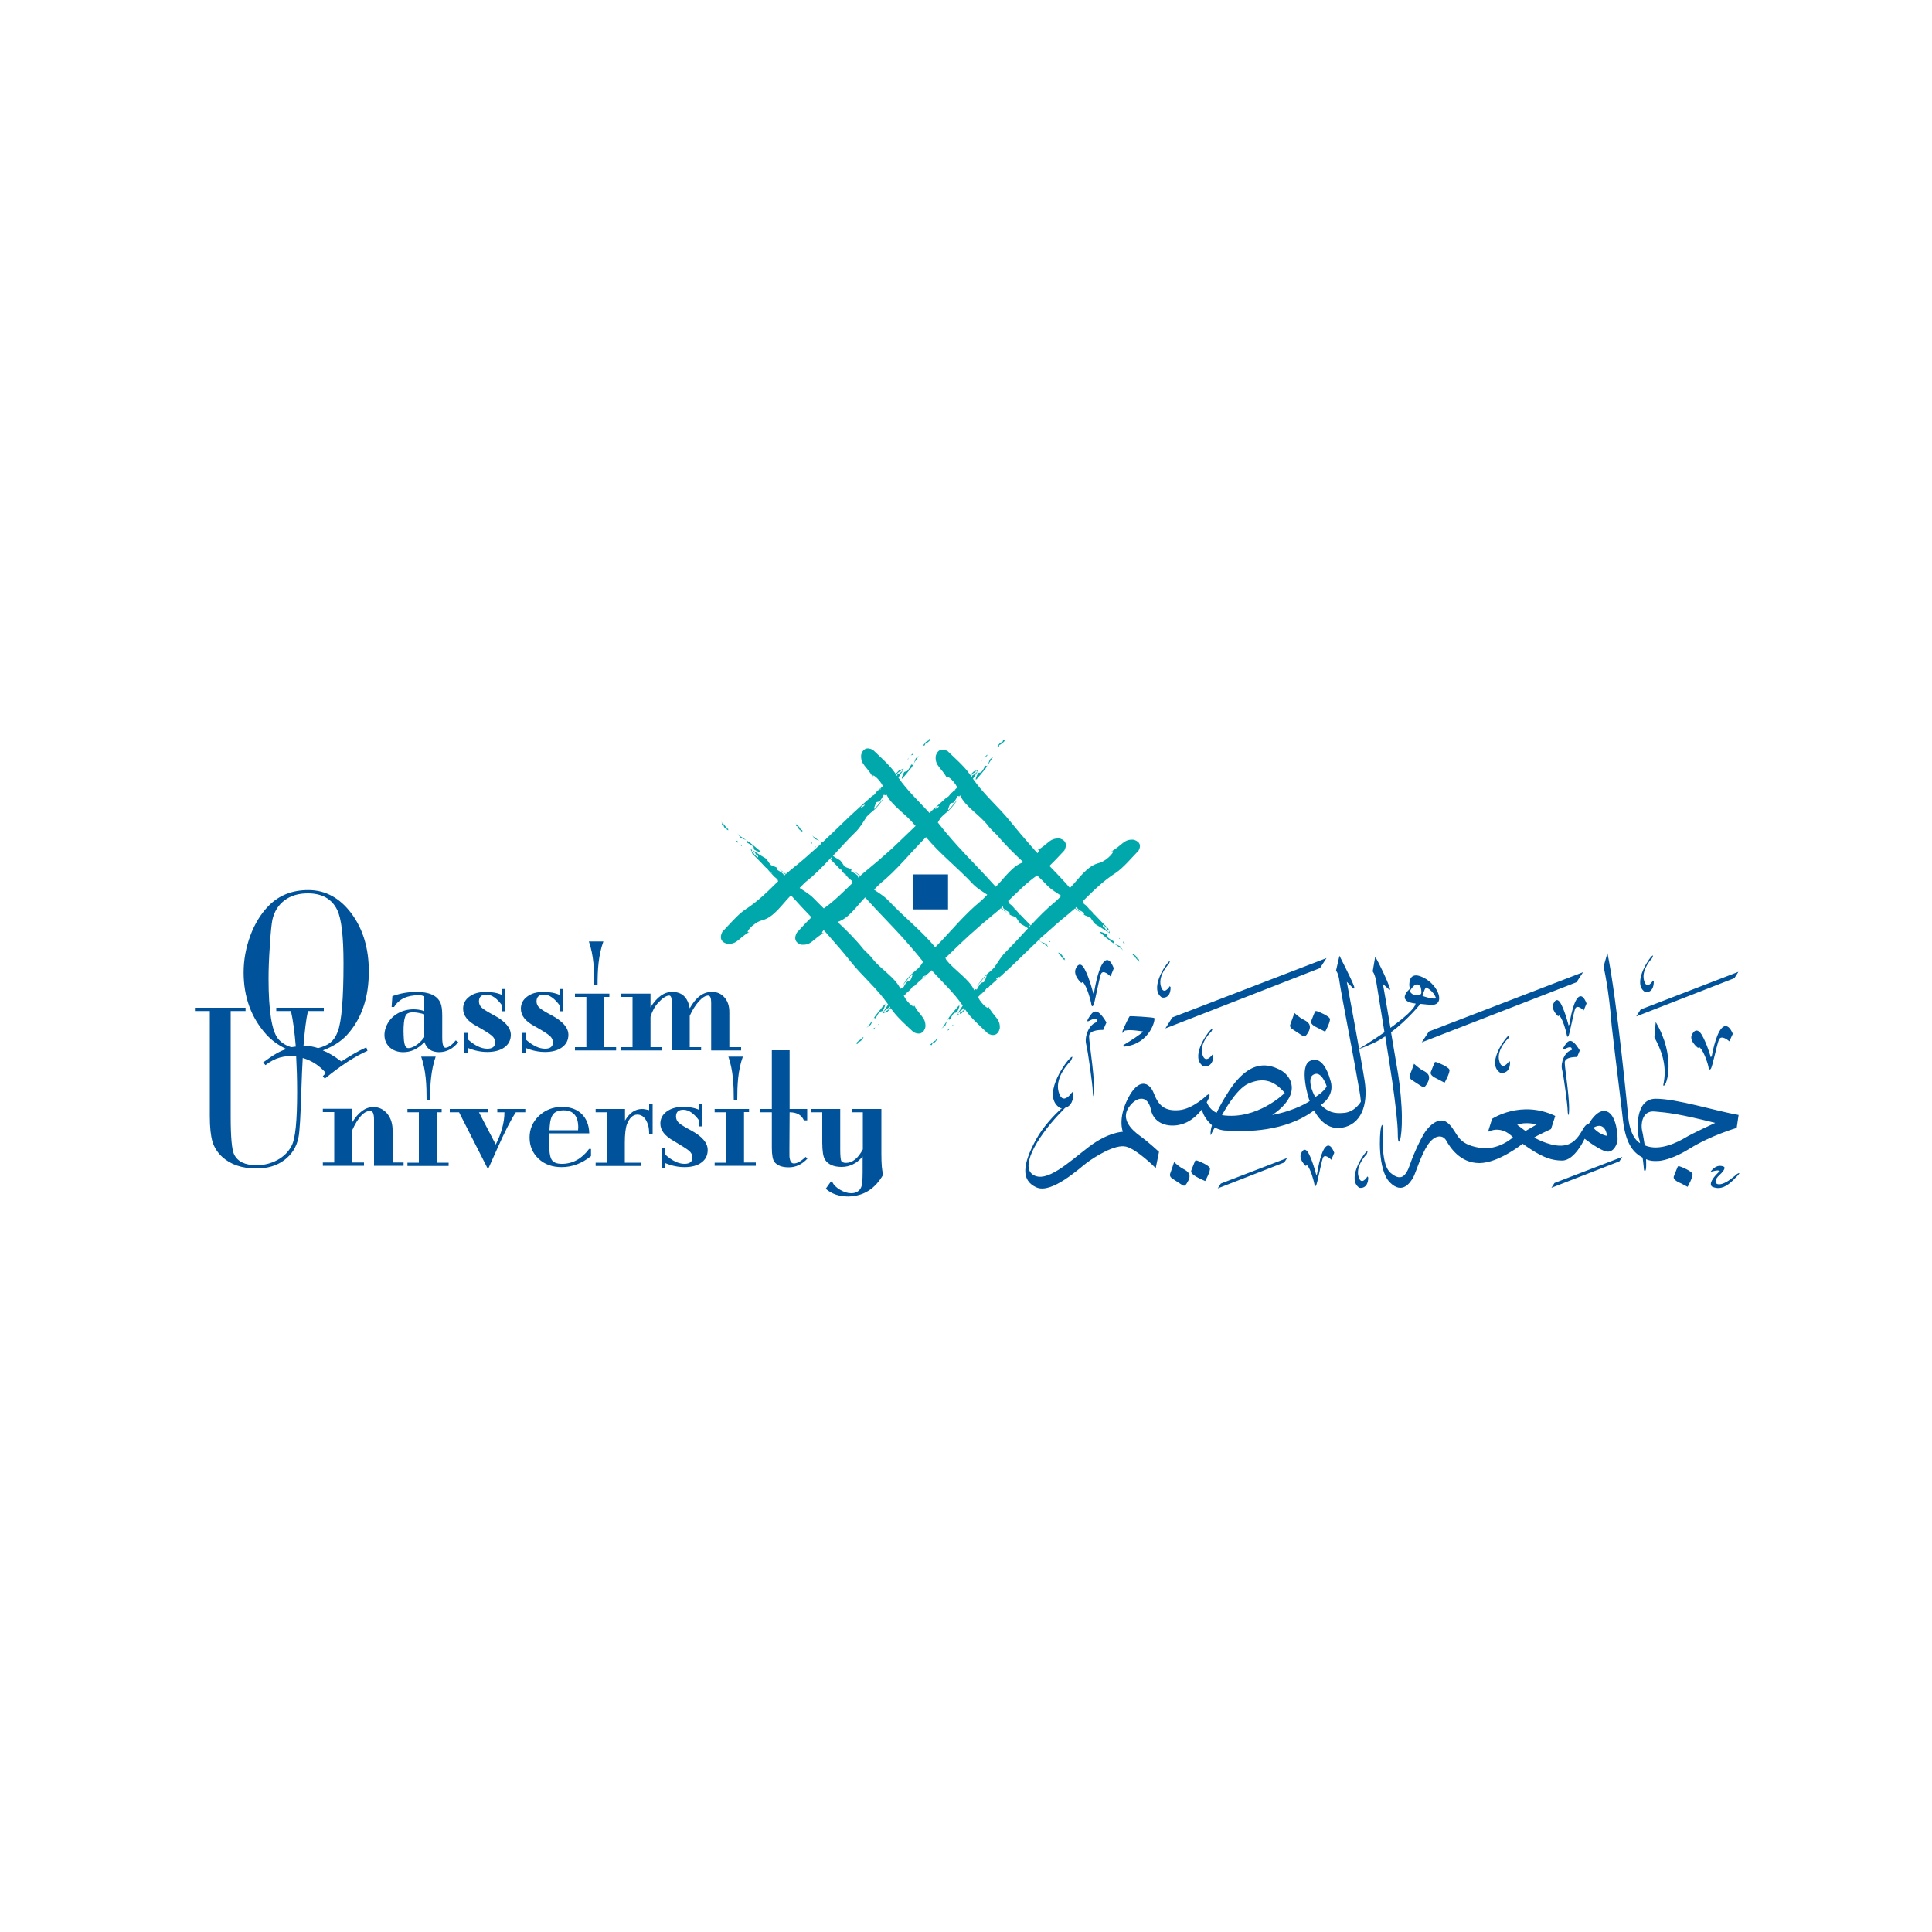 <svg xmlns="http://www.w3.org/2000/svg" xmlns:xlink="http://www.w3.org/1999/xlink" id="Layer_1" x="0px" y="0px" viewBox="0 0 1000 1000" style="enable-background:new 0 0 1000 1000;" xml:space="preserve"><style type="text/css">	.st0{display:none;fill:#808184;}	.st1{display:none;fill:#EC1C24;}	.st2{fill:#00A8AB;}	.st3{fill:#00529A;}	.st4{fill-rule:evenodd;clip-rule:evenodd;fill:#00529A;}</style><g>	<polygon class="st0" points="513.8,396 515.7,396 515.7,398.6 513.8,398.6 513.8,396 513.8,396  "></polygon>	<polygon class="st0" points="509.6,396 511.5,396 511.5,398.6 509.6,398.6 509.6,396 509.6,396  "></polygon>	<polygon class="st0" points="518,396 519.9,396 519.9,398.6 518,398.6 518,396 518,396  "></polygon>	<polygon class="st0" points="522.2,396 524.1,396 524.1,398.6 522.2,398.6 522.2,396 522.2,396  "></polygon>	<polygon class="st0" points="513.8,400.3 515.7,400.3 515.7,402.8 513.8,402.8 513.8,400.3 513.8,400.3  "></polygon>	<polygon class="st0" points="509.6,400.3 511.5,400.3 511.5,402.8 509.6,402.8 509.6,400.3 509.6,400.3  "></polygon>	<polygon class="st0" points="518,400.3 519.9,400.3 519.9,402.8 518,402.8 518,400.3 518,400.3  "></polygon>	<polygon class="st0" points="522.2,400.3 524.1,400.3 524.1,402.8 522.2,402.8 522.2,400.3 522.2,400.3  "></polygon>	<polygon class="st0" points="513.8,391.7 515.7,391.7 515.7,394.3 513.8,394.3 513.8,391.7 513.8,391.7  "></polygon>	<polygon class="st1" points="509.6,387.5 511.5,387.5 511.5,394.3 509.6,394.3 509.6,387.5 509.6,387.5  "></polygon>	<polygon class="st0" points="518,391.7 519.9,391.7 519.9,394.3 518,394.3 518,391.7 518,391.7  "></polygon>	<polygon class="st0" points="513.8,387.5 515.7,387.5 515.7,390.1 513.8,390.1 513.8,387.5 513.8,387.5  "></polygon>	<polygon class="st0" points="518,387.5 519.9,387.5 519.9,390.1 518,390.1 518,387.5 518,387.5  "></polygon>	<polygon class="st1" points="513.8,382.2 515.7,382.2 515.7,385.8 513.8,385.8 513.8,382.2 513.8,382.2  "></polygon>	<polygon class="st0" points="513.8,404.5 515.7,404.5 515.7,408.2 513.8,408.2 513.8,404.5 513.8,404.5  "></polygon>	<polygon class="st0" points="509.6,404.5 511.5,404.5 511.5,408.7 509.6,408.7 509.6,404.5 509.6,404.5  "></polygon>	<polygon class="st0" points="518,404.5 519.9,404.5 519.9,407.7 518,407.7 518,404.5 518,404.5  "></polygon>	<polygon class="st1" points="505.4,396 507.3,396 507.3,409.5 505.4,409.5 505.4,396 505.4,396  "></polygon>	<g>		<polygon class="st0" points="522.2,404.5 524.1,404.5 524.1,407.2 522.2,407.2 522.2,404.5 522.2,404.5   "></polygon>	</g>	<path class="st1" d="M524.5,411.3c-0.3,0.3-0.6,0-0.9,0.2c0,0,0-0.2-0.1-0.1c-0.3,0.3-0.7,0.1-1.1-0.1l0-0.1  c-0.1,0-0.2,0.1-0.2,0.1l0-0.1c0,0.1-0.1,0-0.2,0.1l-0.1-0.2l0,0.1c-0.1,0.3-0.3,0-0.4,0.1l0-0.1c-0.2,0.2-0.5,0.1-0.8,0.2l0-0.2  c0,0.1-0.1,0.2-0.2,0.2c0-0.1-0.1,0.1-0.2,0l0,0c-0.1,0.1-0.1-0.1-0.1,0.1l0-0.1c0,0.2-0.1-0.1-0.1,0v0l-0.1,0l0,0  c-0.1,0-0.2-0.1-0.2,0.1c0-0.1,0.1,0,0-0.2c-0.4,0.1-0.7,0.1-1.1,0.1l-0.1-0.1l-0.2,0.1l0-0.1c-0.1-0.1-0.1,0.2-0.1,0.1l0-0.1  c-0.1,0.1-0.1,0.1-0.2,0.1l0-0.1c-0.1,0.1-0.1,0-0.2,0.1l0-0.1c-0.1-0.1,0,0.2-0.1,0.1l0-0.1c-0.1,0.2-0.2,0.1-0.3,0.2l0,0l-0.3,0  c0,0,0-0.2-0.1-0.2c0,0.2-0.2,0.1-0.1,0.3c-0.1,0-0.2-0.1-0.3,0c0-0.1,0-0.2,0-0.2l-0.1-0.1c0-0.1,0.1,0,0-0.1l-0.2,0.1  c-0.1,0.1-0.1,0.3-0.2,0.3l0-0.2l-0.1,0.3c0,0,0-0.1-0.1-0.1l0,0.1c0,0-0.1,0-0.2-0.1l0-0.1l-0.1,0.1l0,0c0,0-0.1,0.1-0.1,0.2  c0,0,0-0.1,0-0.1l-0.2,0.1l0-0.1l-0.3,0.2c0,0.1,0-0.1,0-0.1c-0.1-0.1-0.3,0.2-0.4,0l0,0.1c-0.1,0-0.1-0.1-0.1-0.1c0-0.1,0,0-0.1,0  c0,0,0,0,0,0c-0.1,0.1-0.3,0.2-0.4,0.1c0,0-0.1,0.2-0.1,0.2l0-0.1c0-0.1-0.1,0-0.1-0.1c-0.1,0.1,0.2-0.1,0.2,0c0-0.1-0.1,0.2-0.1,0  c-0.1,0-0.1,0.1-0.2,0c0,0,0-0.1,0-0.1l-0.1,0.1l0,0c0,0.1-0.1,0,0,0.1c0-0.1-0.1,0.1-0.1-0.1v-0.1l-0.1,0.2l0-0.1  c0,0.2-0.1,0-0.1,0.2c-0.1-0.1-0.2,0-0.2-0.1c-0.1,0.1-0.1,0.1-0.2,0.1l0-0.1c0-0.1-0.1,0-0.1,0c0,0-0.1-0.1-0.2-0.2l0,0.2  c-0.1-0.2-0.2,0.1-0.2,0c0,0,0.1-0.1,0-0.2c-0.1-0.2-0.1,0.2-0.2,0.1l0,0.2c-0.1-0.1-0.1,0.1-0.1-0.1c0,0.1-0.1,0-0.1,0.1  c-0.2-0.1-0.3,0.1-0.5-0.2l-0.1,0.1c0,0.1,0-0.1,0.1,0l0,0.1c0,0-0.1,0-0.1-0.2c-0.1-0.1-0.1,0.3-0.2,0.2l-0.1-0.1l-0.1,0.1  c-0.1,0-0.1-0.1-0.1-0.3l-0.1,0.1l-0.1-0.1c0.1,0.1,0,0.1,0,0.1l0,0l-0.1,0l0.1,0.1l-0.1,0.1c0-0.1-0.1-0.1-0.1-0.1l0,0.1  c0-0.1-0.1,0,0-0.1l0.1,0c0,0,0-0.1-0.1-0.1c0,0.1,0,0.2,0,0.2l0-0.1l-0.1,0l0,0.1l0,0c0,0.1-0.1,0.1-0.1,0.2l-0.1-0.1l0,0  c-0.1,0-0.1,0-0.1,0.1v0l-0.1,0.1c-0.1-0.1-0.1-0.4-0.1-0.2c-0.1,0-0.1,0.2,0,0.3c-0.1,0-0.2,0.1-0.3,0l0,0.1c-0.2,0-0.3,0.2-0.5,0  l0-0.2c0,0.1-0.1-0.1,0,0.1l0.1,0.2c-0.1,0.1-0.2,0.1-0.3,0l0,0.1c0-0.1-0.1-0.1-0.1-0.1l0,0.1l-0.1-0.1c0,0,0,0.2-0.1,0.1l0-0.1  c0,0.1-0.1,0.2-0.2,0.2l-0.1-0.1l0,0.1l-0.2-0.2c-0.1,0.3-0.3,0.4-0.5,0.4l0-0.1c-0.1,0,0,0.1,0,0.1l-0.1-0.2  c-0.1,0-0.1,0.1-0.1,0.2c0,0.1,0-0.1,0,0c0,0-0.1,0-0.1,0.1l-0.1-0.2l0,0.1c-0.1-0.1,0-0.3-0.1-0.5l0,0c-0.1-0.1,0.1-0.2,0-0.2  c0,0.1,0,0.3,0,0.3c-0.1,0.1,0,0.3-0.1,0.3c0-0.1,0.1,0,0-0.1c-0.1-0.1-0.1,0.1-0.1,0.1l0,0.2l-0.1-0.1c0,0.1,0,0.2,0,0.2  c0,0.2-0.1,0-0.1,0.1c-0.1-0.1,0-0.3-0.1-0.3c0,0.1,0,0.2,0,0.3l-0.1-0.2c-0.1-0.1,0,0.2-0.1,0l0,0.1l-0.1-0.1c0,0-0.1,0.2-0.1,0  c0,0-0.1,0,0,0.1c0.1,0.1,0-0.1,0.1,0c-0.1-0.1-0.1,0-0.1,0.1l0-0.1l0,0.1l0-0.1l0,0.1c-0.1,0.1-0.1-0.2-0.1-0.1l0-0.1l-0.1,0  l0,0.3c0,0.1-0.1-0.1-0.1,0l0-0.1c0,0-0.1-0.1-0.2-0.1c0,0,0,0.2,0,0.2l-0.1-0.1l0,0.2l-0.2-0.2l0-0.2l0,0c0-0.1-0.1-0.1-0.1-0.2  l-0.1,0.1c0.2,0.2,0,0.3,0.1,0.5c-0.1,0.1-0.3-0.4-0.2-0.1c0,0,0.1,0.2,0.1,0.1c-0.1,0,0,0.2-0.1,0.2c0-0.1-0.1-0.2-0.1-0.3  c0,0.1,0.1,0,0.1,0c-0.1-0.1-0.1-0.2-0.1-0.2c0,0-0.1,0.1,0,0.2c0,0.1,0.1,0,0.1,0.1c-0.1,0.1-0.1-0.1-0.1,0.1c0,0,0.1,0.1,0.1,0.1  l0,0.1l0-0.1c-0.1,0,0,0.1-0.1,0.2l-0.1-0.1c0-0.1,0.1,0,0-0.2l-0.1,0.1l0-0.1c0,0-0.2-0.2-0.2-0.1l0.1,0.1l-0.1,0.2  c-0.1-0.1-0.1,0-0.1-0.1c0.1,0.1,0.2,0,0.2-0.1c-0.1-0.1,0.1,0,0-0.2c-0.1,0-0.2-0.1-0.2-0.2l0,0.1l0.1,0.2c-0.1,0-0.1,0.1-0.1,0.2  l-0.1-0.2l-0.3,0.1c0.1,0.1-0.1,0.1,0.1,0.2c0.1,0,0.2,0.1,0.2,0.2l-0.1-0.1c0,0.1-0.1-0.1-0.1,0.1c0-0.1-0.1-0.2-0.2-0.3  c0,0.1-0.1-0.1-0.1,0l-0.1,0.3c-0.2,0-0.2,0.2-0.2,0.2c-0.1,0-0.2-0.2-0.2-0.1c0,0,0.2,0.1,0,0.1l0,0c0,0-0.2,0-0.1,0.2l-0.1-0.1  l0,0.1l-0.1-0.1c-0.1,0-0.1,0.1-0.1,0.2l0.1,0c0,0.1-0.1,0.1-0.1,0.2l-0.1,0l0,0.1c-0.1,0-0.2,0-0.1,0l-0.2-0.2l0.2,0.1  c0.1,0,0.1-0.1,0-0.1l0,0.1c-0.1,0-0.1-0.1-0.2-0.2l0,0.1v-0.2l0.1,0.1c-0.1-0.1-0.1-0.2,0-0.2c0.2,0.1,0-0.2,0.2-0.2l0.1,0.3  l0.1,0c0-0.1-0.1-0.2-0.1-0.3l0.1,0.1c0-0.1-0.1-0.2,0-0.2l0.4-0.2l0.1,0.1c-0.1-0.2,0.1-0.2,0.2-0.3c0.2,0,0.2-0.2,0.4-0.1  l0.6-0.4l0,0.1c0-0.1,0.1,0.1,0.1,0c-0.1-0.1,0-0.2,0-0.2c0.1,0,0.2-0.1,0.3-0.3l0,0.1c0-0.2,0.2-0.1,0.3-0.1l0.1,0.1  c0-0.2,0.1-0.2,0.1-0.3l0.3,0c0.2-0.3,0.5-0.2,0.8-0.5l0,0.1c0.2-0.3,0.6-0.2,0.8-0.4l0,0.2c0.1,0,0.2-0.1,0.1-0.2  c0.1,0,0.2-0.1,0.2,0c0.1,0,0.1-0.1,0.1-0.1l0.4,0l0,0l0,0.1c0-0.1,0.2,0,0.1-0.2c0.2,0.1,0.3-0.2,0.5,0l0-0.1  c0.1,0,0.3,0.1,0.4-0.1l0,0.1l0-0.1c0.2-0.2,0.5,0,0.7,0c0.3-0.2,0.7-0.1,1.1-0.2l0,0c0.1-0.2,0.3,0.1,0.4-0.1l0.1,0.1  c0.1-0.1,0.3,0.1,0.4-0.1l0,0c0.1,0.1,0.2-0.1,0.4,0l0,0.1c0.1,0.1,0.1-0.2,0.2,0l0-0.1c0.3,0,0.6-0.1,1-0.2c0.2,0.1,0,0.4,0.2,0.2  l0,0c0.1-0.1,0.1,0.2,0.2,0.1c0-0.1,0-0.1,0-0.2c0.1,0.1,0.2,0.2,0.3,0.1l0,0.1c0.1-0.2,0.3-0.1,0.4-0.3l2.1-0.3  c0.7,0,1.4-0.1,2.1,0c0.2,0.2,0.2,0.2,0.4,0.1l0,0.1c0-0.1,0.1,0,0.1-0.1l0.8,0l0,0.1l0.1-0.1l0,0l0-0.1c0.7-0.1,1.3,0.2,2,0.2  c0.2,0.1,0.4,0,0.5,0c0.5,0.2,0.9,0.4,1.5,0.3C524.8,410.8,524.7,411.2,524.5,411.3L524.5,411.3L524.5,411.3z"></path>	<path class="st1" d="M505.9,414C506,414,506,413.9,505.9,414C506,413.9,506,414.1,505.9,414L505.9,414L505.9,414z"></path>	<polygon class="st1" points="506.2,413.8 506.3,413.7 506.3,413.8 506.2,413.8 506.2,413.8  "></polygon>	<polygon class="st1" points="512.6,412.1 512.6,412.2 512.6,412.1 512.6,412.1 512.6,412.1  "></polygon>	<path class="st1" d="M515.6,411.9C515.6,411.8,515.6,411.9,515.6,411.9L515.6,411.9L515.6,411.9L515.6,411.9z"></path>	<polygon class="st1" points="517.1,411.5 517.1,411.5 517.1,411.4 517.1,411.5 517.1,411.5  "></polygon>	<path class="st1" d="M418.5,386.8c0.1,0.1,0.2,0.2,0.4,0.2c0.1,0.1,0.3,0.1,0.4,0.1c0.2,0,0.3,0,0.4-0.1c0.1-0.1,0.3-0.1,0.4-0.2  c0.1-0.1,0.2-0.2,0.2-0.4c0.1-0.1,0.1-0.3,0.1-0.4c0-0.3-0.1-0.6-0.3-0.8c-0.2-0.2-0.5-0.3-0.8-0.3c-0.3,0-0.6,0.1-0.8,0.3  c-0.2,0.2-0.3,0.5-0.3,0.8c0,0.2,0,0.3,0.1,0.4C418.4,386.5,418.4,386.6,418.5,386.8L418.5,386.8z"></path>	<path class="st1" d="M421.4,386.8c0.1,0.1,0.2,0.2,0.4,0.2c0.1,0.1,0.3,0.1,0.4,0.1c0.2,0,0.3,0,0.4-0.1c0.1-0.1,0.3-0.1,0.4-0.2  c0.1-0.1,0.2-0.2,0.2-0.4c0.1-0.1,0.1-0.3,0.1-0.4c0-0.3-0.1-0.6-0.3-0.8c-0.2-0.2-0.5-0.3-0.8-0.3c-0.3,0-0.6,0.1-0.8,0.3  c-0.2,0.2-0.3,0.5-0.3,0.8c0,0.2,0,0.3,0.1,0.4C421.3,386.5,421.3,386.6,421.4,386.8L421.4,386.8z"></path>	<path class="st1" d="M387.8,397.9c-0.1-0.1-0.2-0.2-0.3-0.2c-0.1-0.1-0.3-0.1-0.4-0.1c-0.3,0-0.6,0.1-0.8,0.3  c-0.2,0.2-0.3,0.5-0.3,0.8c0,0.1,0,0.3,0.1,0.4c0.1,0.1,0.1,0.2,0.2,0.3c0.1,0.1,0.2,0.2,0.3,0.2c0.1,0.1,0.3,0.1,0.4,0.1  c0.2,0,0.3,0,0.4-0.1c0.1-0.1,0.2-0.1,0.3-0.2c0.1-0.1,0.2-0.2,0.2-0.3c0.1-0.1,0.1-0.3,0.1-0.4c0-0.2,0-0.3-0.1-0.4  C388,398.1,387.9,398,387.8,397.9L387.8,397.9z"></path>	<path class="st1" d="M390.9,397.9c-0.1-0.1-0.2-0.2-0.3-0.2c-0.1-0.1-0.3-0.1-0.4-0.1c-0.3,0-0.6,0.1-0.8,0.3  c-0.2,0.2-0.3,0.5-0.3,0.8c0,0.1,0,0.3,0.1,0.4c0.1,0.1,0.1,0.2,0.2,0.3c0.1,0.1,0.2,0.2,0.3,0.2c0.1,0.1,0.3,0.1,0.4,0.1  c0.2,0,0.3,0,0.4-0.1c0.1-0.1,0.2-0.1,0.3-0.2c0.1-0.1,0.2-0.2,0.2-0.3c0.1-0.1,0.1-0.3,0.1-0.4c0-0.2,0-0.3-0.1-0.4  C391,398.1,391,398,390.9,397.9L390.9,397.9z"></path>	<path class="st1" d="M414.4,391.7c-0.2,0.3-0.4,0.6-0.7,0.9c-0.3,0.3-0.6,0.5-1,0.7c-0.4,0.2-0.8,0.4-1.3,0.5  c-0.2-0.3-0.4-0.6-0.6-0.9c-0.3-0.3-0.6-0.6-0.9-1c-0.3-0.3-0.7-0.6-1-0.9c-0.3-0.3-0.7-0.6-1-0.8c0.5-0.1,1-0.1,1.6-0.2  c0.6,0,1.2-0.1,1.8-0.1c0.4,0,0.8,0,1.1,0c0.4,0,0.7,0.1,1,0.1c0.3,0.1,0.6,0.1,0.8,0.2c0.2,0.1,0.3,0.1,0.4,0.2  C414.6,391,414.5,391.3,414.4,391.7L414.4,391.7z M400.8,394.3c-0.2,0.3-0.4,0.6-0.7,0.8c-0.3,0.2-0.6,0.4-1,0.6  c-0.4,0.1-0.8,0.2-1.2,0.2c-0.4,0-0.8-0.1-1.2-0.2c-0.4-0.1-0.7-0.3-1-0.6c-0.3-0.2-0.5-0.5-0.6-0.8c-0.2-0.3-0.2-0.7-0.2-1  c0-0.4,0.1-0.7,0.2-1c0.2-0.3,0.4-0.6,0.7-0.8c0.3-0.2,0.6-0.4,1-0.6c0.4-0.1,0.8-0.2,1.2-0.2c0.4,0,0.8,0.1,1.2,0.2  c0.4,0.1,0.7,0.3,1,0.6c0.3,0.2,0.5,0.5,0.7,0.8c0.2,0.3,0.2,0.7,0.2,1C401.1,393.6,401,394,400.8,394.3L400.8,394.3z M430.8,383.4  v10.5h-1.9h-0.2h-0.6v-10.5h-2.3v10.5h-2h-0.1h-1.5v-5.3h-2.3v5.3H418h-0.1h-2.2c0.6-0.5,0.6-0.7,0.9-1.3c0.3-0.6,0.5-1.4,0.5-2.2  c0-0.5-0.2-0.9-0.5-1.2c-0.3-0.3-0.7-0.6-1.2-0.8c-0.5-0.2-1.1-0.3-1.8-0.4c-0.7-0.1-1.4-0.1-2.1-0.1c-0.6,0-1.1,0-1.7,0.1  c-0.6,0-1.1,0.1-1.7,0.2c-0.5,0.1-1,0.2-1.5,0.3c-0.4,0.1-0.8,0.2-1.1,0.3v2c0.1,0.1,0.3,0.2,0.5,0.4c0.2,0.2,0.4,0.3,0.7,0.5  c0.2,0.2,0.5,0.4,0.7,0.6c0.3,0.2,0.5,0.4,0.8,0.7c0.2,0.2,0.1,0,0.3,0.3c0.2,0.2,0.4,0.4,0.6,0.6h-4.6h-0.2h-1.2  c0-0.2,0-0.3,0.1-0.5c0-0.2,0-0.4,0-0.5c0-0.7-0.1-0.9-0.4-1.4c-0.3-0.6-0.6-1.1-1.1-1.5c-0.5-0.4-1-0.8-1.6-1  c-0.6-0.2-1.3-0.4-2-0.4c-0.7,0-1.4,0.1-2,0.4c-0.6,0.2-1.2,0.6-1.6,1c-0.5,0.4-0.8,0.9-1.1,1.5c-0.3,0.6-0.4,1.2-0.4,1.8  c0,0.3,0,0.2,0,0.6h-1.1h-0.2h-1.9v-5.3h-2.3v5.3H386h-0.2h-1.4c0.1-0.5,0.1-0.6,0.1-1.1c0-0.4,0-0.3,0-0.7l0-3.1h-2.3l0,3.2  c0,0.5,0,0.9-0.1,1.3c0,0.4-0.1,0.8-0.3,1.3c-0.1,0.5-0.3,0.9-0.6,1.3c-0.2,0.4-0.5,0.7-0.8,1c-0.3,0.3-0.7,0.5-1.1,0.7  c-0.4,0.2-0.9,0.2-1.4,0.2c-0.2,0-0.5,0-0.7-0.1c-0.2,0-0.5-0.1-0.8-0.2l-0.1,1.8c0.4,0.1,0.7,0.2,1.1,0.3c0.4,0.1,0.7,0.1,1,0.1  c0.7,0,1.4-0.1,2.1-0.4c0.6-0.3,1.2-0.6,1.7-1.1c0.3-0.3,0.6-0.7,0.9-1c0.3-0.4,0.5-0.8,0.7-1.2h1.9h0.2h5.7h0.2h2.1  c0.5,0.6,1.1,1,1.8,1.3c0.7,0.3,1.4,0.5,2.3,0.5c0.8,0,1.6-0.2,2.3-0.5c0.7-0.3,1.3-0.8,1.8-1.3h2.2h0.2h13.4h0.1h5.8h0.1h4.9h0.2  h3.2c0.3,0,0.5-0.1,0.7-0.3c0.2-0.2,0.3-0.4,0.3-0.7v-11.8H430.8L430.8,383.4z"></path>	<path class="st1" d="M454.4,397.9c-0.1-0.1-0.2-0.2-0.4-0.2c-0.1-0.1-0.3-0.1-0.4-0.1c-0.3,0-0.6,0.1-0.8,0.3  c-0.2,0.2-0.3,0.5-0.3,0.8c0,0.2,0,0.3,0.1,0.4c0.1,0.1,0.1,0.3,0.2,0.4c0.1,0.1,0.2,0.2,0.4,0.2c0.1,0.1,0.3,0.1,0.4,0.1  c0.2,0,0.3,0,0.4-0.1c0.1-0.1,0.3-0.1,0.4-0.2c0.1-0.1,0.2-0.2,0.2-0.4c0.1-0.1,0.1-0.3,0.1-0.4c0-0.2,0-0.3-0.1-0.4  C454.6,398.1,454.5,398,454.4,397.9L454.4,397.9z"></path>	<path class="st1" d="M457.5,397.9c-0.1-0.1-0.2-0.2-0.4-0.2c-0.1-0.1-0.3-0.1-0.4-0.1c-0.3,0-0.6,0.1-0.8,0.3  c-0.2,0.2-0.3,0.5-0.3,0.8c0,0.2,0,0.3,0.1,0.4c0.1,0.1,0.1,0.3,0.2,0.4c0.1,0.1,0.2,0.2,0.4,0.2c0.1,0.1,0.3,0.1,0.4,0.1  c0.2,0,0.3,0,0.4-0.1c0.1-0.1,0.3-0.1,0.4-0.2c0.1-0.1,0.2-0.2,0.2-0.4c0.1-0.1,0.1-0.3,0.1-0.4c0-0.2,0-0.3-0.1-0.4  C457.7,398.1,457.6,398,457.5,397.9L457.5,397.9z"></path>	<path class="st1" d="M441.3,393.9c0.3-2.6,1.6-3.6,3.8-3.7c0.5,0,0.9,0.1,1.3,0.3c0.4,0.2,0.8,0.4,1.2,0.8c0.3,0.3,0.6,0.8,0.9,1.3  c0.2,0.5,0.4,0.7,0.5,1.4L441.3,393.9L441.3,393.9z M491.5,383.4v10.5h-1.9h-0.2h-1.3c-0.1-0.6-0.2-1.1-0.4-1.6  c-0.2-0.5-0.5-0.9-0.8-1.3c-0.3-0.4-0.7-0.8-1.2-1.1c-0.5-0.3-0.9-0.6-1.5-0.8c-0.5-0.2-1.1-0.4-1.7-0.5c-0.6-0.1-1.2-0.2-1.8-0.3  c-0.6,0-1.3,0-1.9,0c-0.6,0.1-1.2,0.2-1.8,0.3l0.1,2.3c0.6-0.2,1.1-0.3,1.7-0.4c0.6-0.1,1.2-0.1,1.8,0c0.6,0,1.2,0.1,1.8,0.3  c0.6,0.1,1.2,0.4,1.7,0.7c0.5,0.3,0.9,0.7,1.3,1.1c0.4,0.4,0.5,0.4,0.6,1.2h-11.1h-0.2h-1c0-0.3-0.1-0.6-0.2-1  c-0.1-0.4-0.2-0.8-0.4-1.2c-0.2-0.4-0.4-0.8-0.8-1.2c-0.3-0.4-0.7-0.7-1.2-1c-0.5-0.3-1.1-0.5-1.8-0.7c-0.7-0.2-1.5-0.3-2.5-0.3  h-4.1c0.5-0.7,0.5-0.7,1.1-1.2c0.6-0.5,1.3-0.7,2-1c0.5-0.1,1-0.3,1.4-0.3c0.5-0.1,1-0.1,1.4-0.2c0.5,0,0.9-0.1,1.3-0.1  c0.4,0,0.8,0,1.1,0v-2.3c-0.4,0-0.8,0-1.2,0c-0.4,0-0.9,0-1.4,0.1c-0.5,0-1,0.1-1.6,0.2c-0.5,0.1-1.1,0.2-1.6,0.4  c-0.5,0.2-1.1,0.4-1.6,0.7c-0.5,0.3-1,0.6-1.5,1c-0.5,0.4-0.9,0.8-1.3,1.3c-0.4,0.5-0.8,1-1,1.7c-0.1,0.5-0.1,0.8-0.1,1  c0,0.2,0.1,0.4,0.2,0.5c0.1,0.2,0.3,0.3,0.5,0.4c0.2,0.1,0.4,0.1,0.7,0.1v0h5.6c0.7,0,1.2,0.1,1.7,0.2c0.5,0.1,0.7,0.3,1.1,0.5  c0.4,0.2,0.7,0.4,0.9,0.6c0.2,0.2,0.4,0.5,0.6,0.7c0.1,0.3,0.3,0.5,0.3,0.8c0.1,0.3,0,0.1,0.1,0.3h-13.2h-0.2h-1.9v-5.3h-2.1v5.3  h-1.7h-0.2h-1.2c-0.1-1-0.3-1.5-0.7-2.3c-0.4-0.8-0.8-1.4-1.4-1.9c-0.5-0.5-1.2-0.9-1.8-1.2c-0.7-0.3-1.4-0.4-2-0.4  c-0.7,0-1.4,0.1-2.1,0.4c-0.7,0.3-1.3,0.7-1.9,1.2c-0.6,0.6-1,1.2-1.4,2.1c-0.4,0.8-0.6,1.6-0.6,2.7c-0.4,0.2-0.7,0.4-0.9,0.6  c-0.3,0.2-0.7,0.7-0.9,1c-0.2,0.3-0.3,0.6-0.4,0.9c-0.1,0.3-0.1,0.7-0.1,1.1c0,0.6,0.1,1.3,0.4,2c0.3,0.7,0.6,1.3,1.2,1.9l1.6-1.2  c-0.4-0.4-0.6-0.9-0.8-1.4c-0.2-0.5-0.3-0.9-0.3-1.4c0-0.3,0-0.5,0.1-0.7c0.1-0.2,0.2-0.4,0.4-0.6c0.2-0.2,0.4-0.3,0.7-0.4  c0.3-0.1,0.6-0.2,1.1-0.2h11.1h0.2h5.7h0.2h16.4h0.2h14.5h0.2h3.2c0.3,0,0.5-0.1,0.7-0.3c0.2-0.2,0.3-0.4,0.3-0.7v-11.8H491.5  L491.5,383.4z"></path>	<polygon class="st1" points="498.3,383.4 498.3,396.2 496,396.2 496,383.4 498.3,383.4 498.3,383.4  "></polygon>	<polygon class="st0" points="380.2,409 376.4,409 376.4,404 380.2,404 380.2,405 378,405 378,405.9 380.1,405.9 380.1,406.9   378,406.9 378,408 380.2,408 380.2,409  "></polygon>	<polygon class="st0" points="385.1,409 381.2,409 381.2,404 382.8,404 382.8,407.8 385.1,407.8 385.1,409  "></polygon>	<polygon class="st0" points="393.5,409 392,409 392,407.1 389.7,407.1 389.7,409 388.2,409 388.2,404 389.7,404 389.7,405.8   392,405.8 392,404 393.5,404 393.5,409  "></polygon>	<path class="st0" d="M397.9,407.1l-0.7-1.8l-0.7,1.8H397.9L397.9,407.1z M400.3,409h-1.6l-0.4-1h-2.2l-0.4,1h-1.6l2.2-5h1.7  L400.3,409L400.3,409z"></path>	<polygon class="st0" points="406.2,409 404.4,409 402.4,406.7 402.4,409 400.9,409 400.9,404 402.4,404 402.4,406.2 404.3,404   405.9,404 404,406.4 406.2,409  "></polygon>	<polygon class="st0" points="410.7,409 406.9,409 406.9,404 410.6,404 410.6,405 408.4,405 408.4,405.9 410.5,405.9 410.5,406.9   408.4,406.9 408.4,408 410.7,408 410.7,409  "></polygon>	<polygon class="st0" points="415.5,409 411.7,409 411.7,404 415.4,404 415.4,405 413.2,405 413.2,405.9 415.3,405.9 415.3,406.9   413.2,406.9 413.2,408 415.5,408 415.5,409  "></polygon>	<polygon class="st0" points="422.3,409 420.8,409 420.8,406.1 419.5,407.8 419.3,407.8 418,406.1 418,409 416.5,409 416.5,404   417.9,404 419.4,405.9 421,404 422.3,404 422.3,409  "></polygon>	<polygon class="st0" points="425.8,404 428.5,404 428.5,404.6 426.5,404.6 426.5,406 428.5,406 428.5,406.7 426.5,406.7 426.5,409   425.8,409 425.8,404  "></polygon>	<path class="st0" d="M431.7,404.6c-0.6,0-1.1,0.2-1.4,0.5c-0.4,0.4-0.6,0.8-0.6,1.4c0,0.5,0.2,1,0.6,1.4c0.4,0.4,0.8,0.5,1.4,0.5  c0.6,0,1-0.2,1.4-0.6c0.4-0.4,0.6-0.8,0.6-1.4c0-0.5-0.2-1-0.6-1.4C432.8,404.8,432.3,404.6,431.7,404.6L431.7,404.6z M431.7,403.9  c0.8,0,1.4,0.2,2,0.7c0.5,0.5,0.8,1.1,0.8,1.9s-0.3,1.4-0.8,1.9c-0.5,0.5-1.2,0.7-2,0.7c-0.8,0-1.4-0.2-1.9-0.7  c-0.5-0.5-0.8-1.1-0.8-1.8c0-0.8,0.3-1.4,0.8-1.9C430.3,404.1,430.9,403.9,431.7,403.9L431.7,403.9z"></path>	<path class="st0" d="M436.3,404.6h-0.2v1.6h0.3c0.4,0,0.6,0,0.8-0.1c0.1-0.1,0.2-0.2,0.3-0.3c0.1-0.1,0.1-0.3,0.1-0.4  c0-0.2,0-0.3-0.1-0.4c-0.1-0.1-0.2-0.2-0.4-0.3C436.9,404.6,436.7,404.6,436.3,404.6L436.3,404.6z M435.4,409V404h1.3  c0.5,0,0.9,0.1,1.2,0.4c0.3,0.3,0.5,0.6,0.5,1c0,0.3-0.1,0.6-0.2,0.8c-0.1,0.2-0.4,0.4-0.6,0.5c0.2,0.1,0.3,0.3,0.5,0.4  c0.2,0.2,0.4,0.5,0.7,1c0.2,0.3,0.3,0.5,0.4,0.6l0.3,0.4h-0.9l-0.2-0.3c0,0,0,0,0-0.1l-0.1-0.2l-0.2-0.4l-0.2-0.4  c-0.1-0.2-0.3-0.4-0.4-0.5c-0.1-0.1-0.2-0.2-0.3-0.3c-0.1-0.1-0.3-0.1-0.5-0.1h-0.2v2.2H435.4L435.4,409z"></path>	<path class="st0" d="M446.3,407.9v0.8c-0.5,0.3-1.1,0.4-1.8,0.4c-0.6,0-1-0.1-1.4-0.3c-0.4-0.2-0.7-0.5-0.9-0.9  c-0.2-0.4-0.3-0.8-0.3-1.3c0-0.7,0.3-1.4,0.8-1.9c0.5-0.5,1.2-0.8,1.9-0.8c0.5,0,1.1,0.1,1.8,0.4v0.8c-0.6-0.3-1.2-0.5-1.7-0.5  c-0.6,0-1.1,0.2-1.4,0.5c-0.4,0.4-0.6,0.8-0.6,1.4c0,0.6,0.2,1,0.6,1.4c0.4,0.4,0.9,0.5,1.4,0.5  C445.1,408.4,445.7,408.2,446.3,407.9L446.3,407.9z"></path>	<path class="st0" d="M449.7,404.6c-0.6,0-1.1,0.2-1.4,0.5c-0.4,0.4-0.6,0.8-0.6,1.4c0,0.5,0.2,1,0.6,1.4c0.4,0.4,0.8,0.5,1.4,0.5  c0.6,0,1-0.2,1.4-0.6c0.4-0.4,0.6-0.8,0.6-1.4c0-0.5-0.2-1-0.6-1.4C450.7,404.8,450.2,404.6,449.7,404.6L449.7,404.6z M449.7,403.9  c0.8,0,1.4,0.2,2,0.7c0.5,0.5,0.8,1.1,0.8,1.9s-0.3,1.4-0.8,1.9c-0.5,0.5-1.2,0.7-2,0.7c-0.8,0-1.4-0.2-1.9-0.7  c-0.5-0.5-0.8-1.1-0.8-1.8c0-0.8,0.3-1.4,0.8-1.9C448.2,404.1,448.9,403.9,449.7,403.9L449.7,403.9z"></path>	<polygon class="st0" points="457.3,404 458,404 458,409 457.4,409 454,405.1 454,409 453.3,409 453.3,404 453.9,404 457.3,407.9   457.3,404  "></polygon>	<path class="st0" d="M460.3,406.9l-0.6-0.3c-0.3-0.2-0.6-0.4-0.7-0.6c-0.1-0.2-0.2-0.4-0.2-0.7c0-0.4,0.1-0.7,0.4-1  c0.3-0.2,0.6-0.4,1.1-0.4c0.4,0,0.8,0.1,1.2,0.4v0.8c-0.4-0.4-0.8-0.5-1.2-0.5c-0.2,0-0.4,0.1-0.6,0.2c-0.2,0.1-0.2,0.2-0.2,0.4  c0,0.2,0.1,0.3,0.2,0.4c0.1,0.1,0.3,0.3,0.5,0.4l0.6,0.3c0.6,0.4,0.9,0.8,0.9,1.4c0,0.4-0.1,0.7-0.4,1c-0.3,0.3-0.6,0.4-1.1,0.4  c-0.5,0-1-0.2-1.4-0.5v-0.9c0.4,0.5,0.8,0.7,1.4,0.7c0.2,0,0.4-0.1,0.6-0.2c0.2-0.1,0.2-0.3,0.2-0.5  C461,407.5,460.8,407.2,460.3,406.9L460.3,406.9z"></path>	<polygon class="st0" points="462.1,404 466.3,404 466.3,404.6 464.5,404.6 464.5,409 463.8,409 463.8,404.6 462.1,404.6 462.1,404    "></polygon>	<path class="st0" d="M467.9,404.6h-0.2v1.6h0.3c0.4,0,0.6,0,0.8-0.1c0.1-0.1,0.2-0.2,0.3-0.3c0.1-0.1,0.1-0.3,0.1-0.4  c0-0.2,0-0.3-0.1-0.4c-0.1-0.1-0.2-0.2-0.4-0.3S468.3,404.6,467.9,404.6L467.9,404.6z M467,409V404h1.3c0.5,0,0.9,0.1,1.2,0.4  c0.3,0.3,0.5,0.6,0.5,1c0,0.3-0.1,0.6-0.2,0.8c-0.1,0.2-0.4,0.4-0.6,0.5c0.2,0.1,0.3,0.3,0.5,0.4c0.2,0.2,0.4,0.5,0.7,1  c0.2,0.3,0.3,0.5,0.4,0.6l0.3,0.4H470l-0.2-0.3c0,0,0,0,0-0.1l-0.1-0.2l-0.2-0.4l-0.2-0.4c-0.1-0.2-0.3-0.4-0.4-0.5  c-0.1-0.1-0.2-0.2-0.3-0.3c-0.1-0.1-0.3-0.1-0.5-0.1h-0.2v2.2H467L467,409z"></path>	<path class="st0" d="M474.8,404h0.7v2.9c0,0.4,0,0.7-0.1,0.9c-0.1,0.2-0.1,0.4-0.2,0.5c-0.1,0.1-0.2,0.2-0.3,0.4  c-0.4,0.3-0.9,0.5-1.6,0.5c-0.7,0-1.2-0.2-1.6-0.5c-0.1-0.1-0.2-0.2-0.3-0.4c-0.1-0.1-0.2-0.3-0.2-0.5c-0.1-0.2-0.1-0.5-0.1-0.9  V404h0.7v2.9c0,0.5,0.1,0.8,0.2,1c0.1,0.2,0.3,0.3,0.5,0.4c0.2,0.1,0.5,0.2,0.8,0.2c0.4,0,0.8-0.1,1.1-0.3c0.1-0.1,0.2-0.3,0.3-0.4  c0.1-0.2,0.1-0.4,0.1-0.8V404L474.8,404z"></path>	<path class="st0" d="M480.9,407.9v0.8c-0.5,0.3-1.1,0.4-1.8,0.4c-0.6,0-1-0.1-1.4-0.3c-0.4-0.2-0.7-0.5-0.9-0.9  c-0.2-0.4-0.3-0.8-0.3-1.3c0-0.7,0.3-1.4,0.8-1.9c0.5-0.5,1.2-0.8,1.9-0.8c0.5,0,1.1,0.1,1.8,0.4v0.8c-0.6-0.3-1.2-0.5-1.7-0.5  c-0.6,0-1.1,0.2-1.4,0.5c-0.4,0.4-0.6,0.8-0.6,1.4c0,0.6,0.2,1,0.6,1.4c0.4,0.4,0.9,0.5,1.4,0.5  C479.7,408.4,480.3,408.2,480.9,407.9L480.9,407.9z"></path>	<polygon class="st0" points="481.3,404 485.6,404 485.6,404.6 483.8,404.6 483.8,409 483.1,409 483.1,404.6 481.3,404.6 481.3,404    "></polygon>	<polygon class="st0" points="486.3,404 487,404 487,409 486.3,409 486.3,404  "></polygon>	<path class="st0" d="M490.6,404.6c-0.6,0-1.1,0.2-1.4,0.5c-0.4,0.4-0.6,0.8-0.6,1.4c0,0.5,0.2,1,0.6,1.4c0.4,0.4,0.8,0.5,1.4,0.5  c0.6,0,1-0.2,1.4-0.6c0.4-0.4,0.6-0.8,0.6-1.4c0-0.5-0.2-1-0.6-1.4C491.7,404.8,491.2,404.6,490.6,404.6L490.6,404.6z M490.6,403.9  c0.8,0,1.4,0.2,2,0.7c0.5,0.5,0.8,1.1,0.8,1.9s-0.3,1.4-0.8,1.9c-0.5,0.5-1.2,0.7-2,0.7c-0.8,0-1.4-0.2-1.9-0.7  c-0.5-0.5-0.8-1.1-0.8-1.8c0-0.8,0.3-1.4,0.8-1.9C489.2,404.1,489.8,403.9,490.6,403.9L490.6,403.9z"></path>	<polygon class="st0" points="498.3,404 499,404 499,409 498.3,409 494.9,405.1 494.9,409 494.3,409 494.3,404 494.8,404   498.3,407.9 498.3,404  "></polygon></g><g>	<path class="st2" d="M543,487.3c0.1,0.3,0.4,0.3,0.7,0.3l-1-1.1C542.9,486.8,543,487,543,487.3L543,487.3z M420.2,436.1  c-0.2-0.3-0.4-0.3-0.8-0.3l1,1.1C420.3,436.7,420.2,436.4,420.2,436.1L420.2,436.1z M586.4,434.6c-4.9-0.2-5.5,3-11.5,6.3  c3.5-1.8-1.3,4.5-6.1,5.8c-6.2,1.5-10.2,8-15,12.9c-3.5-4-7-7.7-10.6-11.4c2.8-2.7,5.8-6,7.7-8c2.7-5.2-2.4-6.3-2.8-6.2  c-5-0.2-5.5,3-11.5,6.3c1.6-0.8,1.5,0,0.4,1.3c-0.9-1-1.9-2-2.8-3.1c-3.9-4.4-7.6-8.8-11.1-13.1c-6.4-8-13.7-13.9-19.5-22.3  c0.8-1.3,1.7-2.6,2.5-3.9l-0.1,0c-0.9,1-1.9,1.9-3.4,2.5c0.6-0.3,0.7,0,0.3,0.5c-0.1-0.2-0.3-0.4-0.4-0.6c0.5-0.8,1.2-1.6,2.3-1.8  c0,0,0.2-0.5,0.3-0.8c0.4-0.2,0.6,0.1,0.8,0.2l0.5-0.7c-0.7,0-2.5,0.9-2.5,0.9c-0.6,0.6-1.2,1.2-1.7,1.8c-0.1-0.2-0.2-0.3-0.3-0.5  c-2.4-3.7-8.4-9-11.4-11.9c-5.1-2.7-6.2,2.4-6.2,2.8c-0.3,5,2.9,5.5,6.2,11.7c-1.6-3.1,3,0.2,5,4.3l-0.9,0.8l-0.3,0.4  c-0.1,0.3,0.1,0.3,0.3,0.3c-0.2,0-0.5,0.2-0.7,0.3c-0.1,0.2-0.2,0.3-0.4,0.5c0.1-0.1,0.2-0.2,0.3-0.4c0,0,0.1-0.1,0.1-0.1l0.4-0.5  l0.1-0.1l0.1-0.2l-2.4,2.2c-0.2,0.2-0.3,0.4-0.4,0.5c-0.5,0.6-0.9,1.3-1.6,1.3l-0.4,0.4l0.1,0l-0.2,0.1l-1.8,1.6  c-1.2,1.1-2.4,2.2-3.6,3.2c-1.1,1-2.1,1.9-3.1,2.9c-5.5-6.1-11.3-11.3-16.1-18.3c0.8-1.3,1.7-2.7,2.5-3.9l-0.1,0  c-0.9,1-1.9,1.9-3.4,2.5c0.6-0.2,0.7,0,0.3,0.5c-0.1-0.2-0.3-0.4-0.4-0.6c0.6-0.8,1.2-1.6,2.3-1.8c0,0,0.2-0.5,0.3-0.8  c0.4-0.2,0.6,0.1,0.8,0.2l0.5-0.7c-0.8,0.1-2.5,0.9-2.5,0.9c-0.6,0.6-1.1,1.2-1.7,1.8c-0.1-0.2-0.2-0.3-0.3-0.5  c-2.4-3.7-8.4-9-11.4-11.9c-5.1-2.8-6.2,2.4-6.2,2.8c-0.2,5,3,5.5,6.3,11.6c-1.6-3.1,3,0.2,5,4.3l-0.9,0.8l-0.3,0.4v0  c-0.1,0.3,0.1,0.3,0.3,0.3c-0.3,0.1-0.5,0.2-0.8,0.3c-0.1,0.2-0.2,0.3-0.4,0.5c0.1-0.1,0.2-0.2,0.3-0.4c0,0,0.1-0.1,0.1-0.1  l0.4-0.5l0.1-0.2l0.1-0.2l-2.4,2.2c-0.1,0.2-0.3,0.4-0.4,0.6c-0.4,0.6-0.9,1.3-1.6,1.2l-0.4,0.4l0.2,0l-0.2,0.1l-1.8,1.6  c-1.2,1-2.4,2.1-3.6,3.2c-7,6.2-13.1,12.5-20.1,19c-1.5-1-3-1.9-4.5-3c-0.5-0.4-0.8-0.8-1.1-1.3c0.4,0.6,0.8,1.2,1.3,1.9  c0.5,1,2.4,0.9,3.7,2c0.3,0.1-0.4,0.7,0,1c-0.6,0.6-1.2,1.2-1.9,1.7c-0.2,0.2-0.3,0.3-0.4,0.4c-0.1-0.1-0.2-0.2-0.3-0.3  c0.1,0.1,0.2,0.2,0.3,0.3c-4.2,3.8-8.3,7.4-12.5,10.7c-1.2,1-2.3,1.9-3.4,2.9c-1.1-0.9-2.2-1.7-3.3-2.4c1.1,1,2.1,1.8,3.1,2.6  c-0.3,0.3-0.6,0.5-0.9,0.8c-0.1-0.5-0.2-1.2-0.6-1.3c-0.8-0.8-1.8-1.2-2.9-1.9c-0.5-0.2,0.2-0.9,0-1c-1.4-1-3.2-1-3.7-2  c-0.5-0.7-0.9-1.3-1.3-1.9c-0.3-0.4-0.6-0.7-0.9-1l-0.8-0.5c-2-1.1-4.2-2.6-6.1-3.9l0,0.1c1.1,0.9,1.9,1.9,2.5,3.4  c-0.2-0.6,0-0.7,0.5-0.3l0,0.7c-1.1-0.7-2.1-1.3-2.5-2.7c0,0-0.5-0.2-0.8-0.3c-0.2-0.4,0.1-0.6,0.2-0.8l-0.7-0.5  c0.1,0.8,0.9,2.5,0.9,2.5c2.5,2.5,4.8,4.8,7,7.2c0.3,0.1,0.6,0,0.8,0.3c0,0.3,0.1,0.6,0.3,0.8l0.9,1l0.4,0.3h0  c0.3,0.1,0.3-0.1,0.3-0.3c0,0.2,0.2,0.5,0.3,0.7c0.2,0.1,0.3,0.3,0.5,0.4c-0.1-0.1-0.2-0.2-0.4-0.3c0,0-0.1-0.1-0.1-0.1l-0.5-0.4  l-0.2-0.1l-0.2-0.1l2.2,2.4c0.2,0.1,0.4,0.3,0.5,0.4c0.6,0.5,1.3,0.9,1.3,1.6l0.2,0.3c-5.3,5.2-10.4,10.4-17.1,14.7  c-3.7,2.4-8.9,8.5-11.8,11.5c-2.7,5.2,2.4,6.3,2.8,6.2c5,0.3,5.5-3,11.5-6.3c-3.5,1.8,1.3-4.5,6.1-5.8c6.2-1.5,10.2-8,15.1-13  c3.5,3.9,7,7.7,10.6,11.4c-2.8,2.7-5.8,6-7.6,8c-2.7,5.2,2.4,6.2,2.8,6.2c5,0.2,5.5-3,11.5-6.3c-1.6,0.8-1.5,0-0.4-1.3  c0.9,1,1.9,2,2.8,3.1c3.9,4.4,7.6,8.7,11.1,13.1c6.4,8,13.7,13.9,19.5,22.3c-0.8,1.3-1.7,2.6-2.5,3.9l0.1,0c0.9-1,1.9-1.9,3.4-2.5  c-0.6,0.3-0.7,0-0.3-0.5c0.1,0.2,0.2,0.4,0.4,0.6c-0.6,0.9-1.2,1.6-2.3,1.9c0,0-0.2,0.5-0.3,0.8c-0.4,0.2-0.6,0-0.8-0.2l-0.5,0.6  c0.8,0,2.5-0.9,2.5-0.9c0.6-0.6,1.2-1.2,1.7-1.8c0.1,0.2,0.2,0.3,0.3,0.5c2.4,3.7,8.3,9,11.4,11.9c5.1,2.7,6.2-2.5,6.2-2.8  c0.2-5-3-5.5-6.2-11.7c1.6,3.1-3-0.2-5-4.3l0.9-0.8l0.3-0.4v0c0.1-0.3-0.1-0.3-0.3-0.3c0.2-0.1,0.5-0.2,0.7-0.3  c0.1-0.1,0.2-0.3,0.4-0.5c-0.1,0.1-0.2,0.3-0.3,0.4c0,0-0.1,0.1-0.1,0.1l-0.4,0.5c0,0,0,0,0,0h0l-0.1,0.1l-0.1,0.2l2.4-2.2  c0.2-0.2,0.3-0.4,0.4-0.5c0.4-0.6,0.9-1.3,1.6-1.3l0.4-0.4l-0.1,0l0.2-0.1l1.8-1.7c1.2-1,2.4-2.1,3.6-3.2c1.1-0.9,2.1-1.9,3.1-2.8  c5.5,6.1,11.3,11.3,16.1,18.3c-0.8,1.3-1.7,2.6-2.5,3.9l0.1,0.1c0.9-1.1,1.9-2,3.3-2.5c-0.6,0.3-0.7,0-0.3-0.5  c0.1,0.2,0.2,0.4,0.4,0.6c-0.6,0.9-1.2,1.6-2.3,1.9c0,0-0.2,0.5-0.3,0.8c-0.4,0.2-0.6-0.1-0.8-0.2l-0.5,0.6  c0.8-0.1,2.5-0.9,2.5-0.9c0.6-0.6,1.2-1.2,1.7-1.8c0.1,0.2,0.2,0.3,0.3,0.5c2.4,3.7,8.4,9,11.4,11.9c5.1,2.8,6.2-2.4,6.2-2.8  c0.2-5-3-5.5-6.2-11.6c1.6,3.1-3-0.2-5.1-4.4l0.9-0.9l0.3-0.4c0.1-0.3-0.1-0.3-0.3-0.3c0.3,0,0.5-0.2,0.7-0.3  c0.1-0.2,0.2-0.3,0.4-0.5c-0.1,0.1-0.2,0.2-0.2,0.4c0,0-0.1,0.1-0.1,0.1l-0.4,0.6l-0.1,0.2l2.3-2.2c0.2-0.2,0.3-0.4,0.4-0.5  c0.4-0.6,0.9-1.3,1.6-1.3l0.4-0.4l-0.2,0l0.2-0.1l1.8-1.6c1.2-1.1,2.4-2.1,3.6-3.2c7-6.2,13.1-12.5,20-19c1.5,1,3,1.9,4.5,3  c0.5,0.4,0.8,0.8,1.1,1.3c-0.4-0.6-0.8-1.3-1.3-2c-0.5-1-2.4-0.9-3.7-2c-0.2-0.1,0.4-0.7,0-1c0.6-0.6,1.2-1.1,1.9-1.7  c0.2-0.1,0.3-0.3,0.5-0.4c0.1,0.1,0.2,0.2,0.3,0.3c-0.1-0.1-0.2-0.2-0.3-0.3c4.2-3.8,8.3-7.4,12.5-10.8c1.1-1,2.3-1.9,3.4-2.9  c1.1,0.9,2.2,1.7,3.3,2.4c-1.1-1-2.1-1.8-3.1-2.6c0.3-0.3,0.6-0.5,0.9-0.8c0.1,0.5,0.1,1.2,0.5,1.3c0.8,0.8,1.9,1.2,3,1.9  c0.5,0.2-0.2,0.9,0,1c1.3,1,3.2,1,3.7,2c0.5,0.7,0.9,1.3,1.3,1.9c0.3,0.4,0.6,0.7,0.9,1l0.8,0.5c2,1.2,4.2,2.6,6.1,3.9l0-0.1  c-1.1-0.9-1.9-1.9-2.5-3.4c0.3,0.6,0,0.7-0.5,0.3v-0.8c1.1,0.7,2.1,1.3,2.4,2.7c0,0,0.6,0.2,0.8,0.3c0.2,0.4-0.1,0.6-0.2,0.9  l0.6,0.5c0-0.8-0.8-2.5-0.8-2.5c-2.5-2.5-4.8-4.8-7-7.2c-0.3,0-0.6,0-0.8-0.3c0-0.3-0.2-0.6-0.2-0.8l-1-1l-0.4-0.3  c-0.3-0.1-0.3,0.1-0.3,0.3c-0.1-0.2-0.2-0.5-0.3-0.7c-0.1-0.1-0.3-0.2-0.5-0.4c0.1,0.1,0.3,0.2,0.4,0.3c0,0,0.1,0.1,0.1,0.1  l0.5,0.4h0l0.1,0.1l0.2,0.1l-2.1-2.4c-0.2-0.2-0.4-0.3-0.5-0.4c-0.7-0.5-1.3-0.9-1.2-1.6l-0.2-0.3c5.3-5.2,10.4-10.4,17.1-14.7  c3.7-2.4,8.9-8.5,11.8-11.5C591.9,435.7,586.8,434.6,586.4,434.6L586.4,434.6z M532.4,478.7c0.3,0.2,0.6,0.4,0.9,0.6  c-0.1,0.1-0.2,0.1-0.2,0.2c-0.1-0.1-0.1-0.3-0.1-0.4c0.1,0.2,0.1,0.4,0.1,0.5c0,0,0,0.1-0.1,0.1c-0.1,0-0.3-0.1-0.6-0.3  L532.4,478.7L532.4,478.7z M515.5,506.9c0.4-0.7,1.2-1.2,2.2-1.4C517.3,506.5,516.3,506.8,515.5,506.9L515.5,506.9z M489.3,495.9  c4-3.8,7.9-7.7,12.3-11.7c4.4-4,8.7-7.7,13-11.2c1.2-0.9,2.3-1.9,3.4-2.9c1.1,0.9,2.2,1.7,3.3,2.4c-1.1-1-2.1-1.8-3.1-2.6  c0.3-0.3,0.6-0.5,0.9-0.8c0.1,0.5,0.1,1.1,0.5,1.3c0.8,0.8,1.9,1.2,2.9,1.9c0.5,0.2-0.2,0.9,0,1c1.3,1,3.2,1,3.7,2  c0.4,0.7,0.9,1.3,1.3,1.9c0.3,0.4,0.6,0.7,0.9,1l0.8,0.5c1,0.5,1.9,1.2,2.9,1.8c-0.4,0.4-0.7,0.8-1.1,1.2c-0.1,0-0.1,0.1-0.1,0.1  c-3.4,3.7-6.9,7.5-10.7,11.3c-2.4,2.5-3.9,5.3-5.6,7.7c-1.4,1.6-3.3,2.9-4.5,4.1c-1.9,1.9-3.3,3.9-4.6,5.8c1.6-1.9,2.7-3.4,4.6-5.5  c1.2-1.4,0,1.9-0.7,2.9c-0.2,0.5-1.6,0.3-1.8,0.9c-0.8,0.8-1.2,1.9-1.9,3c-0.2,0.5-0.9-0.3-1,0c-0.2,0.2-0.3,0.4-0.4,0.6  c-2.8-6.1-10.2-10.2-14.6-15.9C489.7,496.4,489.5,496.2,489.3,495.9L489.3,495.9z M477.1,506.3c0.4-0.7,1.2-1.2,2.2-1.5  C478.8,505.8,477.9,506.1,477.1,506.3L477.1,506.3z M433.5,477.2c5.8-1.8,9.7-8,14.3-12.7c6.4,7.2,12.9,13.6,19.7,21.1  c3.6,4.1,7.1,8.1,10.3,12.2c-0.5,0.8-1,1.6-1.6,2.4c-1.4,1.6-3.3,2.9-4.5,4.1c-1.9,1.9-3.3,3.8-4.5,5.8c1.6-1.9,2.7-3.4,4.6-5.5  c1.2-1.4,0,1.9-0.7,2.9c-0.2,0.5-1.6,0.3-1.8,0.9c-0.8,0.8-1.2,1.9-1.9,3c-0.2,0.5-0.9-0.2-1,0c-0.2,0.2-0.3,0.4-0.3,0.5  c-2.8-6.1-10.2-10.1-14.6-15.8c-1.2-1.6-2.9-3-4.5-4.7C442.8,486.1,438.2,481.6,433.5,477.2L433.5,477.2z M429.6,444.5  c1.9,1.9,3.7,3.8,5.4,5.6c0.3,0,0.6,0,0.7,0.3c0.1,0.3,0.2,0.5,0.3,0.8l1,1l0.4,0.3h0c0.3,0.1,0.3,0,0.3-0.3  c0.1,0.3,0.1,0.5,0.3,0.7c0.1,0.1,0.3,0.2,0.4,0.4c-0.1-0.1-0.3-0.2-0.3-0.3c-0.1,0-0.1-0.1-0.1-0.1l-0.5-0.4l-0.1-0.1l-0.2-0.1  l2.2,2.4c0.2,0.2,0.4,0.3,0.5,0.4c0.7,0.5,1.3,0.9,1.3,1.6l0.2,0.2c-4.8,4.6-9.3,9.3-15,13.3c-1.8-1.7-3.5-3.5-5.3-5.3  c-2.3-2.3-4.9-3.7-7.2-5.3c1-1,2-2.1,3.1-3.1C421.6,452.9,425.6,448.8,429.6,444.5L429.6,444.5z M430.8,444.8  c-0.3-0.2-0.7-0.4-1-0.6c0.1-0.1,0.2-0.2,0.2-0.2c0.1,0.1,0.1,0.2,0.2,0.4c-0.1-0.2-0.1-0.4-0.1-0.5c0,0,0.1-0.1,0.1-0.1  c0.1,0,0.3,0.1,0.5,0.2L430.8,444.8L430.8,444.8z M447.7,416.5c-0.4,0.7-1.2,1.3-2.1,1.5C445.9,417,446.8,416.7,447.7,416.5  L447.7,416.5z M473.9,427.5c-4,3.8-7.9,7.7-12.2,11.7c-4.4,4-8.7,7.7-13,11.2c-1.2,1-2.3,1.9-3.4,2.9c-1.1-0.9-2.2-1.7-3.3-2.4  c1.1,1,2.1,1.8,3.1,2.6c-0.3,0.3-0.6,0.6-0.9,0.8c-0.1-0.5-0.1-1.2-0.5-1.3c-0.8-0.8-1.9-1.2-3-1.9c-0.5-0.2,0.2-0.9,0-1  c-1.4-1-3.2-1-3.8-1.9c-0.4-0.7-0.9-1.3-1.2-1.9c-0.3-0.4-0.6-0.7-0.9-1l-0.8-0.5c-1-0.5-1.9-1.2-2.9-1.8c0.4-0.4,0.7-0.8,1.1-1.2  c0.1,0,0.1-0.1,0.1-0.1c3.4-3.7,6.9-7.5,10.8-11.3c2.4-2.5,3.9-5.3,5.5-7.7c1.4-1.6,3.3-2.9,4.5-4.1c1.9-1.9,3.3-3.9,4.5-5.8  c-1.6,1.9-2.7,3.4-4.6,5.5c-1.3,1.4,0-1.9,0.6-2.9c0.2-0.5,1.6-0.3,1.8-0.8c0.8-0.8,1.2-1.9,1.9-3c0.2-0.5,0.9,0.2,1,0  c0.1-0.2,0.3-0.4,0.4-0.6c2.8,6.1,10.2,10.2,14.6,15.9C473.5,427,473.7,427.3,473.9,427.5L473.9,427.5z M503.8,457.8  c2.3,2.3,4.9,3.7,7.2,5.3c-1,1-2,2.1-3.1,3.1c-8.9,7.2-15.5,15.7-23.8,24.1c-7.5-8.9-16.2-15.6-24.6-24.5c-2.3-2.3-4.8-3.7-7.1-5.3  c1-1,2-2.1,3.1-3.1c8.9-7.2,15.4-15.7,23.8-24.1C486.6,442.1,495.4,448.8,503.8,457.8L503.8,457.8z M486.1,417.2  c-0.4,0.7-1.2,1.3-2.1,1.5C484.3,417.6,485.2,417.3,486.1,417.2L486.1,417.2z M529.7,446.3c-5.7,1.8-9.6,8-14.3,12.7  c-6.4-7.2-12.9-13.6-19.7-21.1c-3.7-4.1-7.1-8.1-10.3-12.2c0.5-0.8,1-1.6,1.5-2.4c1.4-1.6,3.3-2.9,4.5-4.1c1.9-1.9,3.3-3.9,4.5-5.8  c-1.6,1.9-2.7,3.4-4.6,5.5c-1.3,1.4,0-1.9,0.6-2.9c0.2-0.5,1.6-0.3,1.8-0.8c0.8-0.8,1.2-1.9,1.9-3c0.2-0.5,0.9,0.2,1,0  c0.1-0.2,0.2-0.4,0.3-0.6c2.8,6.1,10.2,10.1,14.6,15.9c1.2,1.6,2.8,3,4.5,4.7C520.4,437.4,524.9,441.8,529.7,446.3L529.7,446.3z   M549.3,463.7c-1,1-2,2.1-3.2,3.1c-4.6,3.8-8.6,7.9-12.6,12.2c-1.9-1.9-3.7-3.8-5.4-5.6c-0.3,0-0.6,0-0.8-0.3  c0-0.3-0.2-0.6-0.3-0.8l-0.9-1l-0.4-0.3c-0.3-0.1-0.3,0.1-0.3,0.3c-0.1-0.3-0.2-0.5-0.4-0.8c-0.1-0.1-0.3-0.2-0.4-0.4  c0.1,0.1,0.2,0.2,0.3,0.3c0,0,0.1,0.1,0.1,0.1l0.7,0.5l0.2,0.1l-2.2-2.4c-0.2-0.2-0.4-0.3-0.5-0.4c-0.6-0.5-1.3-0.9-1.2-1.6  l-0.2-0.3c4.8-4.6,9.3-9.3,15-13.3c1.8,1.7,3.6,3.5,5.3,5.3C544.4,460.7,547,462.1,549.3,463.7L549.3,463.7z M541.6,485.3l-0.2-0.1  l0.4,0.3L541.6,485.3L541.6,485.3z M541.4,485.2l-0.7-0.5c0.2,0.2,0.3,0.5,0.3,0.8C541,485.3,541.1,485.1,541.4,485.2L541.4,485.2z   M421.6,438.1l0.2,0.1l-0.4-0.3L421.6,438.1L421.6,438.1z M421.8,438.2l0.6,0.5c-0.2-0.2-0.2-0.5-0.3-0.7  C422.1,438.2,422,438.4,421.8,438.2L421.8,438.2L421.8,438.2z M520.1,383.4l0.5-0.7l0,0L520.1,383.4L520.1,383.4L520.1,383.4z   M516.7,385.9c1.5-0.6,2.5-1.5,3.4-2.5c-0.3-0.1-0.5-0.4-0.9-0.2c-0.1,0.3-0.3,0.8-0.3,0.8c-1.3,0.3-2.1,1.4-2.7,2.5l0.7,0  C517.4,385.9,517.3,385.6,516.7,385.9L516.7,385.9z M513.5,392.5c0.4-0.5,0.8-0.8,1.3-1.1c-0.6,0.4-1.2,0.8-2,1.3  c-0.9,0.6-0.9,2.4-1.9,3.8c-0.1,0.3-0.8-0.5-1,0c-0.7,1.1-1.1,2.2-1.9,3c-0.2,0.5-1.6,0.3-1.8,0.8c-0.7,1.1-1.9,4.3-0.6,2.9  c1.9-2.1,3-3.6,4.6-5.5C511.3,396,512.3,394.3,513.5,392.5L513.5,392.5z M510.7,391.4c0.3-0.1,0.3-0.4,0.3-0.8l-1.1,1  C510.1,391.6,510.3,391.5,510.7,391.4L510.7,391.4z M508.8,393.4c-0.2,0-0.4,0-0.3-0.3l-0.5,0.7  C508.3,393.6,508.6,393.5,508.8,393.4L508.8,393.4z M508.5,393.1C508.5,393.1,508.5,393.1,508.5,393.1L508.5,393.1L508.5,393.1  L508.5,393.1z M508.6,392.8l-0.1,0.2l0.3-0.4L508.6,392.8L508.6,392.8z M481.7,382.8l0.5-0.7h0L481.7,382.8L481.7,382.8  L481.7,382.8z M478.3,385.3c1.5-0.6,2.5-1.5,3.4-2.5c-0.2-0.1-0.5-0.4-0.9-0.2c-0.1,0.3-0.3,0.8-0.3,0.8c-1.3,0.3-2,1.4-2.7,2.5  l0.7,0C479,385.3,478.9,385,478.3,385.3L478.3,385.3z M475.1,391.9c0.4-0.5,0.8-0.8,1.3-1.1c-0.6,0.4-1.2,0.8-1.9,1.3  c-1,0.5-0.9,2.4-1.9,3.8c-0.1,0.3-0.8-0.5-1,0c-0.7,1.1-1.1,2.2-1.9,3c-0.2,0.5-1.6,0.3-1.8,0.9c-0.6,1.1-1.9,4.3-0.6,2.9  c1.9-2.1,2.9-3.6,4.6-5.5C472.9,395.3,473.9,393.6,475.1,391.9L475.1,391.9z M472.2,390.8c0.3-0.2,0.3-0.4,0.3-0.8l-1.1,1  C471.7,390.9,471.9,390.8,472.2,390.8L472.2,390.8z M470.4,392.8c-0.2,0-0.4-0.1-0.3-0.3l-0.4,0.6  C469.9,392.9,470.2,392.8,470.4,392.8L470.4,392.8z M470.1,392.4L470.1,392.4L470.1,392.4C470.1,392.4,470.1,392.4,470.1,392.4  L470.1,392.4z M470.1,392.4l0.3-0.4l-0.2,0.2L470.1,392.4L470.1,392.4z M415.3,430.5l0-0.7c-0.5-0.5-0.8-0.3-0.5,0.3  c-0.6-1.5-1.4-2.5-2.5-3.4c-0.1,0.2-0.4,0.5-0.2,0.8c0.2,0.1,0.8,0.3,0.8,0.3C413.1,429.1,414.2,429.8,415.3,430.5L415.3,430.5z   M411.6,426.1l0.6,0.5l0-0.1L411.6,426.1L411.6,426.1L411.6,426.1z M383.7,437.3c0,0.2-0.1,0.4-0.3,0.3l0.7,0.5  C383.9,437.8,383.8,437.6,383.7,437.3L383.7,437.3z M383.4,437.6l-0.4-0.3l0.2,0.2L383.4,437.6L383.4,437.6z M381.8,435.5  c-0.1-0.3-0.4-0.3-0.8-0.3l1,1.1C381.9,436,381.8,435.8,381.8,435.5L381.8,435.5z M390.6,439.9c1.1,0.7,4.3,1.9,2.9,0.7  c-2.1-1.9-3.6-3-5.5-4.6c-1.7-1.2-3.4-2.2-5.2-3.4c-0.4-0.4-0.8-0.8-1.1-1.3c0.4,0.6,0.8,1.3,1.3,1.9c0.6,1,2.4,1,3.8,2  c0.3,0.1-0.5,0.8,0,1c1.1,0.7,2.1,1.1,3,1.9C390.3,438.3,390,439.7,390.6,439.9L390.6,439.9z M376.9,429.8l0-0.7  c-0.5-0.5-0.8-0.3-0.5,0.3c-0.6-1.5-1.5-2.5-2.5-3.4c-0.1,0.3-0.4,0.5-0.2,0.9c0.3,0.1,0.8,0.3,0.8,0.3  C374.7,428.5,375.8,429.1,376.9,429.8L376.9,429.8z M373.2,425.4l0.6,0.5l0.1-0.1L373.2,425.4L373.2,425.4L373.2,425.4z M443,540  l-0.5,0.7h0L443,540L443,540L443,540z M446.5,537.5c-1.5,0.6-2.5,1.5-3.4,2.5c0.3,0.2,0.5,0.4,0.9,0.2c0.1-0.3,0.3-0.8,0.3-0.8  c1.3-0.3,2-1.4,2.7-2.5l-0.7,0.1C445.7,537.5,445.9,537.8,446.5,537.5L446.5,537.5z M449.6,530.9c-0.4,0.4-0.8,0.8-1.2,1.1  c0.6-0.4,1.2-0.8,1.9-1.3c1-0.6,0.9-2.4,2-3.8c0.1-0.3,0.8,0.5,1,0c0.7-1.1,1.1-2.2,1.9-3c0.2-0.5,1.6-0.3,1.8-0.9  c0.7-1.1,1.9-4.3,0.7-2.9c-1.9,2.1-2.9,3.6-4.5,5.5C451.9,527.5,450.9,529.2,449.6,530.9L449.6,530.9z M452.5,532  c-0.3,0.1-0.3,0.4-0.3,0.7l1.1-1.1C453.1,531.9,452.8,532,452.5,532L452.5,532z M454.6,530.4L454.6,530.4l0.5-0.6  c-0.3,0.2-0.5,0.3-0.7,0.3C454.6,530.1,454.7,530.1,454.6,530.4L454.6,530.4z M454.6,530.4l-0.3,0.4l0.2-0.2L454.6,530.4  L454.6,530.4z M481.4,540.7l-0.5,0.7l0,0L481.4,540.7L481.4,540.7L481.4,540.7z M484.9,538.2c-1.4,0.6-2.5,1.5-3.4,2.5  c0.3,0.1,0.5,0.4,0.8,0.2c0.1-0.3,0.3-0.8,0.3-0.8c1.3-0.3,2-1.4,2.7-2.5l-0.7,0C484.1,538.2,484.3,538.5,484.9,538.2L484.9,538.2z   M488.1,531.6c-0.4,0.4-0.8,0.8-1.3,1.1c0.6-0.4,1.2-0.8,1.9-1.3c1-0.6,1-2.4,2-3.8c0.1-0.3,0.8,0.5,1,0c0.7-1.1,1.1-2.1,1.9-3  c0.2-0.5,1.6-0.3,1.8-0.9c0.7-1.1,1.9-4.3,0.6-2.9c-1.9,2.1-3,3.6-4.6,5.5C490.3,528.1,489.3,529.8,488.1,531.6L488.1,531.6z   M490.9,532.7c-0.3,0.2-0.3,0.5-0.3,0.8l1.1-1C491.5,532.5,491.2,532.6,490.9,532.7L490.9,532.7z M492.8,530.7  c0.2,0,0.4,0.1,0.3,0.3l0.4-0.7C493.3,530.5,493,530.6,492.8,530.7L492.8,530.7z M493,531l-0.3,0.4l0.2-0.2L493,531L493,531z   M547.9,493l0,0.8c0.5,0.5,0.8,0.3,0.5-0.3c0.6,1.4,1.4,2.5,2.5,3.4c0.1-0.2,0.4-0.5,0.2-0.8c-0.3-0.1-0.8-0.3-0.8-0.3  C550,494.3,549,493.7,547.9,493L547.9,493z M551.6,497.4l-0.6-0.5l0,0.1L551.6,497.4L551.6,497.4L551.6,497.4z M579.8,485.9  L579.8,485.9l-0.7-0.5c0.2,0.3,0.3,0.5,0.3,0.8C579.4,485.9,579.5,485.7,579.8,485.9L579.8,485.9z M579.8,485.9l0.4,0.3L580,486  L579.8,485.9L579.8,485.9z M581.4,488c0.1,0.3,0.4,0.3,0.8,0.3l-1-1.1C581.3,487.4,581.4,487.7,581.4,488L581.4,488z M572.6,483.5  c-1.1-0.6-4.3-1.9-2.9-0.6c2.1,1.9,3.5,3,5.5,4.6c1.7,1.1,3.4,2.2,5.1,3.4c0.4,0.4,0.8,0.8,1.1,1.2c-0.4-0.6-0.8-1.2-1.3-1.9  c-0.6-1-2.4-0.9-3.7-2c-0.2-0.1,0.5-0.8,0-1c-1.1-0.7-2.1-1.1-2.9-1.9C572.9,485.1,573.1,483.7,572.6,483.5L572.6,483.5z   M586.3,493.6l0,0.7c0.5,0.5,0.8,0.3,0.5-0.3c0.6,1.5,1.5,2.5,2.5,3.4c0.1-0.3,0.4-0.5,0.2-0.8c-0.3-0.1-0.8-0.3-0.8-0.3  C588.4,495,587.4,494.3,586.3,493.6L586.3,493.6z M590,498l-0.6-0.5l0,0.1L590,498L590,498L590,498z"></path>	<path class="st3" d="M899,607.7c-0.5,0.6-4.3,3.4-4.3,3.4c-6.3,4.1-8.8,0.8-4.8-2.8c4-3.7,2.4-4.4,2.4-4.4  c-4.1-1.9-6.9,2.6-6.9,2.6s1.3-0.3,2.7-0.6c1.4-0.3,2.1,0.2,2.1,0.2c-7.1,6.6-4,8.1-4,8.1c5.7,2.7,10.3-2.8,13-5.5  C901.7,606,899,607.7,899,607.7L899,607.7z M898.9,583.8l1-6.7c-12-2.1-31.9-8.4-42.9-8.4c-11,0-9.7,16.8-8.7,20.5  c0.2,0.6,0.4,1.5,0.6,2.5c0,0-4.9-2.2-6.1-13.1c0-0.3-5.8-61.3-10.8-85.3l-2,7c0,0,2.8,11.7,4.2,30.6c1.8,15.8,5.8,47.6,5.8,48.6  c1.3,11.6,4.9,16.7,9.6,19.3c0.2,0.1,0.4,0.3,0.6,0.4c0.4,2.5,0.7,6.1,0.7,6.1c0.1,0.9,0.7,1.3,1,0c0.3-1.2,0.1-5.3,0.1-5.3  c1.7,0.8,3.8,1.1,6.3,0.9c0.7,0,1.2-0.1,1.7-0.2c3.9-0.7,8.8-2.6,14.6-6.2C885.5,587.7,898.9,583.8,898.9,583.8L898.9,583.8z   M887.8,581.2c0,0-11.8,5.4-15.4,7.6c-3.7,2.2-13.5,7.4-21.1,4c0,0-0.9-5.9-1.4-7.9c-0.5-2-0.5-10.2,6.5-9.6  C863.4,575.9,868.5,576.4,887.8,581.2L887.8,581.2z M876.1,534.9c-2.6,3.4,2.8,7.5,2.8,7.5c0.7-0.7,1-0.1,1-0.1  c2.1,2,4.1,8.3,4.3,9.5c0.2,1.2,0.5,2.4,1.3,1.4c0.8-0.9,2.9-11.4,4.1-14.8c1.2-3.4,5.5,0.6,5.5,0.6l1.8-3.9  c-0.1-0.2-2.4-6.4-5.7-3c-3.3,3.4-5.2,14.6-5.2,14.6l-0.5,0.5c0,0-2.1-7.4-4.8-11.8C878,531.2,876.1,534.9,876.1,534.9L876.1,534.9  z M856.3,536.9c3.4,6.3,6.5,13.8,4.9,23.1c-0.3,1.9-0.5,1.9,0,1.9c1.6,0,6.3-15.2-4.2-32.9L856.3,536.9L856.3,536.9z M897.7,506.3  l2.1-3.3l-50.6,19.5l-2.3,3.6L897.7,506.3L897.7,506.3z M856,508.1l-0.4-0.6c0,0-3.3,5.5-4.7-0.2c-1.4-5.6,4.2-11.3,4.2-11.3  s1.4-2.8-0.6-0.6c-1.9,2.1-9.4,13.8-3.1,18C851.5,513.5,855.9,514.5,856,508.1L856,508.1z M831.8,575.3c-5-2-9.5,6.5-9.5,6.5  c-1.3,0-2.1,1.1-3.7,3.9c-1.7,2.8-4.5,7.3-10.9,7.3c-6.4,0-13.6-4.2-13.6-4.2c0.7-0.7,8.7-4.4,8.7-4.4l2.2-6.8  c-17.8-8.5-32.7,1.5-32.7,1.5l-2.1,6.7c7.6-3.6,12.9,2.9,12.9,2.9s-7.6,7-17.2,5.4c-12.1-2-11-7.4-15.9-12.3  c-4.9-5-10.8,1.4-12.9,4.9c-2.1,3.5-5.3,10.2-7.2,15.8c-2.3,6.8-5,8.9-10.1,4.6c-4.9-3.9-4.1-18.9-4.1-21.2c0-2.3,0-5.5-0.9-2.3  c-0.8,3.2-1.8,21.9,4.6,28.4c6.5,6.5,10.6,0,12.1-2.6c1.4-2.6,3.9-11.4,7.5-16.8c3.6-5.4,7.8-5.4,9.6-2.2c1.8,3.2,7,11.6,17.1,11.6  c10,0,22.4-10,22.4-10c8.7,6.2,14,8.7,20.5,8.7c6.5,0,11.6-11.3,11.6-11.3s5.7,4.5,10.1,6.3c4.3,1.7,6.3-2.5,6.9-5  C837.5,588.2,836.8,577.3,831.8,575.3L831.8,575.3z M789.6,585.4l-4.3-3.2c4.3-1.8,10.1-0.2,10.1-0.2L789.6,585.4L789.6,585.4z   M831.8,587.9c-4.1-0.6-7.1-4.2-7.1-4.2C831.1,580,831.8,587.9,831.8,587.9L831.8,587.9z M809.9,550c0-3.2,6.4-2.9,6.4-2.9l1.4-3.4  c-4.4-7.3-6.1-5.1-7.9-2.4c-1.8,2.7,0,1.7,0,1.7c4.5-2.4,3.7,0.5,3.7,0.5c-3.8,0.9-5.8,6.7-5,10c0.9,3.4,2.9,18.9,2.9,21.1  c0,2.2,0.5,2.6,0.5,2.6C813.1,571.8,809.9,553.3,809.9,550L809.9,550z M819.7,523l1.5-3.6c-0.1-0.2-2-6-4.7-2.8  c-2.7,3.2-4.2,13.7-4.2,13.7l-0.4,0.5c0,0-1.7-7-3.9-11.1c-2.2-4.2-3.7-0.7-3.7-0.7c-2.1,3.3,2.2,7,2.2,7c0.6-0.7,0.8-0.1,0.8-0.1  c1.7,1.9,3.3,7.9,3.5,9c0.2,1.1,0.4,2.3,1,1.4c0.6-0.9,2.4-10.8,3.4-13.9C816.2,519.3,819.7,523,819.7,523L819.7,523z M776,549.1  c-1.6-5.8,4.7-11.7,4.7-11.7s1.6-2.9-0.6-0.7c-2.2,2.2-10.5,14.3-3.5,18.6c0,0,5,1,5-5.5l-0.4-0.7  C781.2,549.2,777.5,554.9,776,549.1L776,549.1z M742.5,550.1c0,0-1.2,2.8-1.9,4.7c-0.8,1.9,2.8,3.3,3.7,3.8  c0.9,0.5,3.4,1.8,3.4,1.8s3-5.3,2.5-6.8c-0.6-1.4-5.5-3.5-6.6-3.8C742.6,549.4,742.5,550.1,742.5,550.1L742.5,550.1z M816,508.4  l3.4-5.2l-79.8,30.7l-3.7,5.6L816,508.4L816,508.4z M731.9,550.6c0,0-1.5,4.3-2.2,5.8c-0.6,1.5,0.9,2.5,0.9,2.5s3.8,2.5,4.9,3.2  c1.2,0.6,1.7,1.5,3.4-1.7c2.1-3.8-0.4-5.4-2.4-6.3C734.6,553.1,731.9,550.6,731.9,550.6L731.9,550.6z M736.6,505.9  c-8.2-4-7.1,4.7-7.1,4.7c0.8,1.2-0.7,2.1-0.7,2.1c-5.5,6.2,3.9,6.7,3.9,6.7c-0.3,2.7-6.4,7.8-13,12.6c-2.1-12.5-3.9-22.7-3.9-22.7  l2.8,2.5c0,0,1.6,1.7,0.5-1.2c-1-2.9-4.9-11.4-7.3-15.4l-1.3,7.6c0,0,1.1,1.2,1.8,5.1c0.4,2.6,2.8,17.1,4.3,26.4  c-6.9,4.8-13.4,8.7-13.4,8.7c1.6-0.4,7.5-3,7.5-3c2.2-1,4.3-2.3,6.3-3.6c0.6,3.4,0.9,5.8,0.9,5.8s5.6,33.2,5.6,44.7  c0,8,2.3,3.6,2.1-9.1c0-5.4-0.9-15.5-1.9-21.6c-1.2-7-2.5-14.7-3.7-21.9c8.8-6.6,15.2-14.7,15.2-14.7l5.1,0.5  C748.5,520.8,744.9,509.9,736.6,505.9L736.6,505.9z M735.5,514.5c0,0-3.7,2-5.8-1.4c0,0,3.1-6.2,5.6-2.3  C735.3,510.9,736.1,513.6,735.5,514.5L735.5,514.5z M743.3,516.7c0,0-1.1,0.8-7-1.2c0,0,0.8-3.4,1.8-4.4  C738.1,511.1,741.8,512.5,743.3,516.7L743.3,516.7z M700.5,509.6c-1.5-3.8-7.2-14.9-7.2-14.9l-1.8,7.8c0,0,1.2,0.8,1.8,5.5  c0.6,4.7,6.5,34.9,7.9,42.9c2.6,14.9,2.7,14.4,3.2,19.3c0,0-2.9,5.2-8.5,5.8c-5.6,0.6-8.8-0.6-12.2-4.1c0,0,7.2-4.4,5.1-12.1  c-2.1-7.7-5.6-13.1-10.7-10.7c-5.8,2.6-1,19.2-0.2,20.8c0,0-6.8,4.8-19.4,7.2c3.6-2.4,6.9-5.4,8.8-9c3.5-6.7-0.5-12.4-5.2-14.6  c-4.7-2.2-14.6-6.3-26,11.2c-3,4.6-5,8.3-6.4,11.3c-3-1.4-4.4-3.8-5.1-5.5c1.8-3,2.1-5.1,0.1-3.6c0,0-7.3,7.1-14.4,7.7  c-7.2,0.6-10.5-2.1-13-8.5c-2.4-6.4-8.1-8.2-13.5,2.5c-5.4,10.6-2.6,17.2-2.6,17.2s-7.5,0.1-17.6,7.8  c-10.1,7.7-22.1,19.2-29.1,14.3c-7-4.9,4.5-22,15-32.6c0.8-0.8,1.3-1.4,1.8-1.9c1.9-0.5,4.2-2.2,4.3-7.3l-0.6-0.9  c0,0-5,7.8-7.1-0.2c-2.1-7.9,6.4-16,6.4-16s2.1-3.9-0.8-0.9c-3,3-14.3,19.5-4.8,25.4c0,0,0.4,0.1,0.9,0.1  c-3.8,3.3-9.9,9.8-13.4,16.3c-6.9,12.7-7.9,21.1,0.3,24.7c7.9,3.5,22.4-10.1,26.2-12.9c3.8-2.8,14.5-9.7,20.2-8.2  c5.8,1.5,15.3,11.1,15.3,11.1l1.7-8.4c0,0-5.2-4.9-9.9-8.3c-4.7-3.4-9.7-8.7-5.9-14.5c3.8-5.8,9.9-7.1,11.6,0.9  c1.6,8.1,10.5,9.7,17.1,7.2c3.7-1.3,7-4.3,9.3-7.3c0.7,3.6,3.4,6.6,5.2,8.2c-1.1,3.8-0.6,5.2-0.6,5.2c1.2-2.8,2.1-4,2.1-4  c2.4,1.3,4.9,1.7,7.4,1.6c8.2,0.6,29,0.8,44-10.5c0,0,4.8,10.7,14.4,9c9.6-1.6,13.8-11.3,11.7-24.5c-2.1-13.2-9.2-51-9.2-51  l2.6,2.6C699.5,510.8,702.1,513.4,700.5,509.6L700.5,509.6z M632.5,577.2c0,0,7.1-13.6,13.8-16.4c6.7-2.8,12.5-2.4,18.7,4.9  C665,565.7,650.8,579.9,632.5,577.2L632.5,577.2z M680.8,567.8c-1.9-3-4.1-9.8-1.1-11.5c4.3-2.7,7,6,7,6  C685.1,565.3,680.8,567.8,680.8,567.8L680.8,567.8z M685.9,534c0,0,3-5.4,2.4-6.8c-0.6-1.4-5.5-3.5-6.6-3.8  c-1.1-0.3-1.1,0.3-1.1,0.3s-1.2,2.8-1.9,4.7c-0.8,1.9,2.8,3.3,3.7,3.8C683.3,532.7,685.9,534,685.9,534L685.9,534z M670,524.3  c0,0-1.5,4.2-2.1,5.8c-0.7,1.5,0.9,2.5,0.9,2.5s3.8,2.5,4.9,3.2c1.2,0.6,1.7,1.5,3.5-1.6c2.1-3.8-0.4-5.4-2.4-6.4  C672.6,526.8,670,524.3,670,524.3L670,524.3z M622.3,545.6c-1.6-5.8,4.7-11.7,4.7-11.7s1.6-2.8-0.6-0.6  c-2.2,2.2-10.4,14.3-3.5,18.6c0,0,5,1.1,5.1-5.5l-0.4-0.6C627.6,545.7,623.9,551.3,622.3,545.6L622.3,545.6z M683.2,501.1l3.4-5.2  l-79.8,30.7l-3.6,5.7L683.2,501.1L683.2,501.1z M605.9,511l-0.4-0.6c0,0-3.3,5.5-4.7-0.2c-1.4-5.6,4.2-11.3,4.2-11.3  s1.4-2.8-0.5-0.6c-2,2.1-9.4,13.9-3.1,18C601.4,516.3,605.9,517.4,605.9,511L605.9,511z M597.4,526.9c-0.9-0.4-12.4-1.1-12.7-0.9  c-0.3,0.2-2.8,5.4-3.5,7.2c-0.7,1.8,0,1.6,0.5,0.8c0.5-0.9,0.9-0.6,0.9-0.6c2.1-0.7,9.1,0.5,9.1,0.5c-0.8,1.1-6.8,5-9.2,6.4  c-2.4,1.4-0.5,1.4-0.5,1.4C595.4,540.3,598.3,527.3,597.4,526.9L597.4,526.9z M563.7,536.4c0-3.7,7.3-3.3,7.3-3.3l1.7-3.9  c-5-8.4-7-5.8-9-2.7c-2,3.1,0,1.9,0,1.9c5.1-2.7,4.2,0.6,4.2,0.6c-4.3,1-6.7,7.6-5.7,11.5c1,3.9,3.4,21.7,3.4,24.2  c0,2.6,0.5,2.9,0.5,2.9C567.3,561.2,563.7,540,563.7,536.4L563.7,536.4z M574.8,505.4l1.7-4.2c-0.2-0.3-2.2-6.8-5.3-3.2  c-3.1,3.6-4.9,15.7-4.9,15.7l-0.4,0.6c0,0-1.9-7.9-4.5-12.7c-2.5-4.7-4.3-0.8-4.3-0.8c-2.3,3.7,2.6,8,2.6,8c0.7-0.8,1-0.2,1-0.2  c1.9,2.1,3.8,9,4,10.3c0.2,1.3,0.4,2.6,1.2,1.5c0.7-1,2.7-12.3,3.8-15.9C570.8,501.1,574.8,505.4,574.8,505.4L574.8,505.4z   M605.7,607.4c-0.6,1.5,0.9,2.5,0.9,2.5s3.8,2.5,4.9,3.2c1.2,0.7,1.7,1.5,3.4-1.7c2.1-3.8-0.4-5.3-2.5-6.4c-2-1-4.7-3.5-4.7-3.5  S606.3,605.8,605.7,607.4L605.7,607.4z M618.5,601.1c0,0-1.2,2.8-1.9,4.7c-0.9,2.3,5.6,4.7,7.2,5.5c0,0,3-5.4,2.4-6.8  c-0.6-1.4-5.5-3.5-6.6-3.8C618.5,600.4,618.5,601.1,618.5,601.1L618.5,601.1z M631.9,612.6l-1.6,2.5l34.4-13.4l1.5-2.3L631.9,612.6  L631.9,612.6z M673.7,596.5c-2.1,3.3,2.2,7,2.2,7c0.6-0.7,0.8-0.2,0.8-0.2c1.7,1.9,3.3,7.9,3.5,9c0.2,1.1,0.4,2.2,1,1.3  c0.6-0.9,2.4-10.7,3.4-13.9c0.9-3.2,4.5,0.6,4.5,0.6l1.5-3.6c-0.1-0.2-2-6-4.7-2.8c-2.7,3.2-4.2,13.8-4.2,13.8l-0.4,0.5  c0,0-1.7-6.9-3.9-11.1C675.2,593,673.7,596.5,673.7,596.5L673.7,596.5z M706.7,596.7c-1.9,2.1-9.4,13.9-3.1,18.1c0,0,4.5,1,4.6-5.3  l-0.4-0.6c0,0-3.3,5.5-4.7-0.2c-1.4-5.6,4.3-11.3,4.3-11.3S708.7,594.5,706.7,596.7L706.7,596.7z M804.6,612.3l-1.6,2.5l35.2-13.7  l1.5-2.3L804.6,612.3L804.6,612.3z M868.3,604.1c0,0-1.2,2.8-1.9,4.7c-0.8,1.9,2.8,3.3,3.7,3.7c0.9,0.5,3.4,1.8,3.4,1.8  s3-5.3,2.5-6.8c-0.6-1.4-5.5-3.5-6.6-3.8C868.3,603.4,868.3,604.1,868.3,604.1L868.3,604.1z"></path>	<path class="st3" d="M457.2,607.9c-0.7-1.6-1-5.2-1-10.8V574h-15.4v1.7h5.8v19.2c-2.5,4.7-5.4,7-8.7,7c-1.3,0-2.2-0.4-2.5-1.1  c-0.3-0.7-0.5-2.7-0.5-5.9V574h-15.2v1.7h5.9v15.6c0,4.5,0.5,7.5,1.4,8.9c1.6,2.5,4.5,3.8,8.6,3.8c4.2,0,7.9-1.8,10.9-5.4v8.2  c0,4.2-0.3,6.9-0.9,8c-0.9,1.8-2.6,2.8-5,2.8c-1.9,0-3.8-0.6-5.8-1.8c-2-1.2-3.3-2.5-3.9-3.8l-0.8-0.5l-2.7,3.8c3.1,2.7,7,4,11.7,4  C447,619.1,452.9,615.4,457.2,607.9L457.2,607.9z M408.7,599.1c-0.1,0.4-0.1-1.1-0.1-4.3l0.1-19.1c3.7,0,6.2,1.4,7.4,4.2h1.7V574  h-9.1v-30.4h-9.2V574h-6.2v1.7h6.2v18.4c0,3.8,0.5,6.3,1.4,7.4c1.5,1.8,3.9,2.7,7.4,2.7c3.6,0,6.8-1.5,9.6-4.5l-0.9-0.9  c-2.4,2.3-4.4,3.4-6.1,3.4C409.6,602.2,408.9,601.1,408.7,599.1L408.7,599.1z M369.9,603.4h21.3v-1.7h-6.1v-26.1h2.6V574h-17.8v1.7  h5.9v26.1h-5.9V603.4L369.9,603.4z M384.5,546.9H377c2.5,7.2,2.8,14.8,2.8,22.4h1.8C381.6,561.8,381.9,554.1,384.5,546.9  L384.5,546.9z M368.2,543.7h15.4V542h-6.1v-18.1c0-3.2-0.8-5.7-2.5-7.6c-1.7-2-3.8-2.9-6.6-2.9c-4.5,0-8.2,2.8-11.4,8.5  c-1-5.7-4-8.5-9.1-8.5c-4.2,0-7.9,2.7-11.2,8v-7.1h-15.2v1.7h5.9V542h-5.9v1.7h21.3V542h-6.1v-15.7c0.9-3,2.2-5.4,4-7.3  c2.3-2.5,4.2-3.7,5.7-3.7c0.9,0,1.3,1.2,1.3,3.6v24.7h15.2V542H357v-16.2c1.3-3,2.9-5.4,4.7-7.5c1.8-2,3.5-3,4.8-3  c1.1,0,1.6,1.2,1.6,3.6V543.7L368.2,543.7z M297.6,543.7h21.3V542h-6.1V516h2.6v-1.7h-17.8v1.7h5.9V542h-5.9V543.7L297.6,543.7z   M312.3,487.3h-7.5c2.5,7.2,2.8,14.8,2.8,22.4h1.7C309.3,502.1,309.7,494.5,312.3,487.3L312.3,487.3z M290.9,542.1  c2.2-1.6,3.3-3.8,3.3-6.5c0-3.6-2.9-7-8.7-10.1c-3.2-1.7-5.3-3-6.3-3.9c-1-0.9-1.5-2-1.5-3.3c0-2.3,1.3-3.5,3.8-3.5  c2.8,0,5.5,1.9,8.2,5.6v3h1.8l-0.3-11.5h-1.5v3.1c-2.4-1.1-5.2-1.6-8.4-1.6c-3.5,0-6.3,0.8-8.4,2.4c-2.2,1.6-3.3,3.7-3.3,6.3  c0,3.5,2.3,6.5,7,9c4,2.2,6.6,3.9,7.8,4.9c1.2,1,1.8,2.2,1.8,3.5c0,2.2-1.4,3.3-4.1,3.3c-3.1,0-6.4-1.6-10-4.8v-3.4h-1.8v10.5h1.8  v-2.7c3.3,1.4,6.7,2.1,10,2.1C285.8,544.5,288.7,543.7,290.9,542.1L290.9,542.1z M261.1,542.1c2.2-1.6,3.3-3.8,3.3-6.5  c0-3.6-2.9-7-8.7-10.1c-3.2-1.7-5.3-3-6.3-3.9c-1-0.9-1.5-2-1.5-3.3c0-2.3,1.3-3.5,3.8-3.5c2.8,0,5.5,1.9,8.2,5.6v3h1.7l-0.3-11.5  h-1.4v3.1c-2.4-1.1-5.2-1.6-8.5-1.6c-3.4,0-6.3,0.8-8.4,2.4c-2.2,1.6-3.3,3.7-3.3,6.3c0,3.5,2.3,6.5,7,9c4,2.2,6.6,3.9,7.8,4.9  c1.2,1,1.8,2.2,1.8,3.5c0,2.2-1.4,3.3-4.1,3.3c-3.1,0-6.4-1.6-10-4.8v-3.4h-1.8v10.5h1.8v-2.7c3.3,1.4,6.7,2.1,10,2.1  C255.9,544.5,258.9,543.7,261.1,542.1L261.1,542.1z M237.2,539.4l-1.3-0.9c-2.1,2.5-3.9,3.8-5.3,3.8c-1.1,0-1.7-1.7-1.7-5.2v-11.4  c0-3-0.3-5.2-0.9-6.6c-1.7-3.8-5.8-5.7-12.4-5.7c-4.2,0-8.4,0.7-12.5,2.2l-0.4,5.6h1.3c2.5-4.1,6.7-6.1,12.9-6.1  c0.8,0,1.7,0.2,2.7,0.5v7.7c-5.5-1.8-11.7-0.9-16.1,2.9c-4.4,3.8-6.6,11.4-1.8,15.9c1.8,1.6,4.1,2.5,7.1,2.5  c3.9,0,7.5-1.7,10.9-5.2c1.2,3.5,3.7,5.2,7.7,5.2C231.3,544.5,234.5,542.8,237.2,539.4L237.2,539.4z M219.7,536.7  c-1.7,2.5-5.2,5.8-8.4,5.8c-1.2,0-1.9-1.3-2.2-3.8c0.1,0.7-1-9.3,0.9-13.1c1.3-2.8,7.5-1.3,9.6-0.6V536.7L219.7,536.7z   M200.5,576.5c-1.9-2.3-4.3-3.5-7.3-3.5c-4,0-7.6,2.6-10.9,7.9v-7h-15.2v1.7h5.9v26.1h-5.9v1.7h21.3v-1.7h-6.1V585  c3-6.6,6.1-10,9.3-10c1.4,0,2,1.5,2,4.6v23.8h15.3v-1.7h-5.7v-16.1C203.3,581.9,202.4,578.9,200.5,576.5L200.5,576.5z M179.5,535.8  c7.6-8.3,11.4-19.3,11.4-33c0-11.9-3-21.9-9-30c-6-8-13.4-12.1-22.3-12.1c-8.4,0-15.2,2.7-20.6,8.2c-3.9,4-7.1,9.1-9.4,15.3  c-2.3,6.2-3.5,12.6-3.5,19.1c0,12.7,3.9,23.4,11.7,32.1c2.7,3,6.2,5.6,10.5,7.6c-2.9,0.7-7,3.1-12.1,6.9l1.2,1.4  c4.9-3.8,9.8-5.2,15.9-4.5c0.3,5.6,0.5,11.6,0.5,18.4c0,14.9-0.9,24.1-2.8,27.7c-1.6,3.2-4.1,5.7-7.4,7.5  c-3.3,1.8-6.9,2.7-10.9,2.7c-5.8,0-9.6-1.8-11.5-5.5c-1.2-2.4-1.8-9-1.8-19.7v-54.6h7.7v-1.7h-26.2v1.7h7.7v54.5  c0,5.8,0.5,10.2,1.4,13.2c0.9,2.9,2.6,5.6,5,7.8c4.4,4,10.3,6,17.7,6c5.7,0,10.5-1.4,14.4-4.3c3.9-2.9,6.4-6.8,7.4-11.8  c0.6-2.9,1.1-11.2,1.5-24.8c0.2-6.1,0.4-11.4,0.7-16.3c4.5,1.3,8.5,3.8,12,7.8l-1.6,1.6l1,1.3c8.2-6.7,15.5-11.5,22.1-14.4  l-0.6-1.8c-4.5,2-8.7,4.6-12.9,7.3c-4-3-7.2-4.8-9.6-5.7C172.3,541.7,176.4,539.1,179.5,535.8L179.5,535.8z M177.8,498.7  c0,18.3-1,30.1-3,35.3c-2,5.2-4.8,7-10.1,8.5c-2.6-0.8-4.9-1.3-7.6-1.2c0.6-7.6,1.3-13.7,2.3-18h8.2v-1.7h-24.6v1.7h7.6  c1.1,4.9,1.9,11,2.5,18.4c-0.8,0.1-1.4,0.2-2.3,0.3c-2.8-0.8-5.2-2.3-6.9-4.4c-3.2-4-4.9-14.3-4.9-31.1c0-4.8,0.2-10.6,0.7-17.4  c0.4-6.8,0.9-11.1,1.3-13.1c1-4.3,3.1-7.6,6.3-10c3.2-2.4,7.2-3.6,12-3.6c7.3,0,12.4,2.8,15.2,8.5  C176.7,475.3,177.8,484.5,177.8,498.7L177.8,498.7z M222.6,569.3c0-7.6,0.4-15.2,2.9-22.4H218c2.5,7.2,2.8,14.8,2.8,22.4H222.6  L222.6,569.3z M228.6,574h-17.7v1.7h5.9v26.1h-5.9v1.7h21.3v-1.7h-6.1v-26.1h2.5V574L228.6,574z M252.6,574h-19.8v1.7h4.8l15,29.5  l4.7-10.5c3.9-8.8,7.1-15.1,9.7-19h4.9V574h-14.5v1.7h3.7c0,5.3-1.6,10.9-4.5,16.7l-8.7-16.7l4.8,0V574L252.6,574z M278.9,577.6  c-3.2,3.1-4.8,6.8-4.8,11.2c0,4.4,1.6,8.1,4.7,11c3.1,2.9,7.1,4.3,11.9,4.3c5.4,0,10.5-1.9,15.2-5.7v-3.7h-1  c-3.8,5.1-8.5,7.7-14.1,7.7c-2.6,0-4.4-0.7-5.3-2.2c-0.9-1.5-1.3-4.5-1.3-8.9c0-1.9,0-3.4,0.1-4.7H305c-0.1-4.3-1.5-7.7-4-10.1  c-2.5-2.4-5.9-3.6-10.3-3.6C286.1,573,282.2,574.5,278.9,577.6L278.9,577.6z M284.4,585l0.1-1.8c0.2-3.2,0.9-5.4,1.9-6.6  c1.1-1.3,2.9-1.9,5.4-1.9c5,0,7.5,3,7.5,8.9c0,0.5-0.1,1-0.1,1.4H284.4L284.4,585z M323.5,574h-15.2v1.7h5.9v26.1h-5.9v1.7h23.3  v-1.7h-8.2v-10.3c0-4.5,0.4-7.7,1.1-9.6c1.3-3.3,3.1-5,5.4-5c2.6,0,4.5,1.9,5.6,5.6c0.3,1,0.5,2.5,0.5,4.6h1.8v-15.9h-1.8l0,3.4  c-1.6-0.4-2.8-0.6-3.7-0.6c-3.5,0-6.5,2-8.8,6V574L323.5,574z M356.6,595.6c1.2,1,1.8,2.2,1.8,3.5c0,2.2-1.4,3.3-4.1,3.3  c-3.1,0-6.4-1.6-10-4.8v-3.4h-1.8v10.5h1.8v-2.7c3.3,1.4,6.7,2.1,10,2.1c3.7,0,6.7-0.8,8.8-2.4c2.2-1.6,3.2-3.8,3.2-6.5  c0-3.7-2.9-7-8.6-10.1c-3.2-1.7-5.3-3-6.3-3.9c-1-0.9-1.5-2-1.5-3.3c0-2.4,1.3-3.5,3.8-3.5c2.8,0,5.5,1.9,8.2,5.6v3h1.7l-0.3-11.6  H362v3.1c-2.4-1.1-5.2-1.6-8.4-1.6c-3.5,0-6.3,0.8-8.5,2.4c-2.2,1.6-3.3,3.7-3.3,6.3c0,3.4,2.3,6.4,7,9  C352.8,593,355.4,594.6,356.6,595.6L356.6,595.6z"></path>	<polygon class="st4" points="472.6,452.6 490.7,452.6 490.7,470.7 472.6,470.7 472.6,452.6  "></polygon></g></svg>